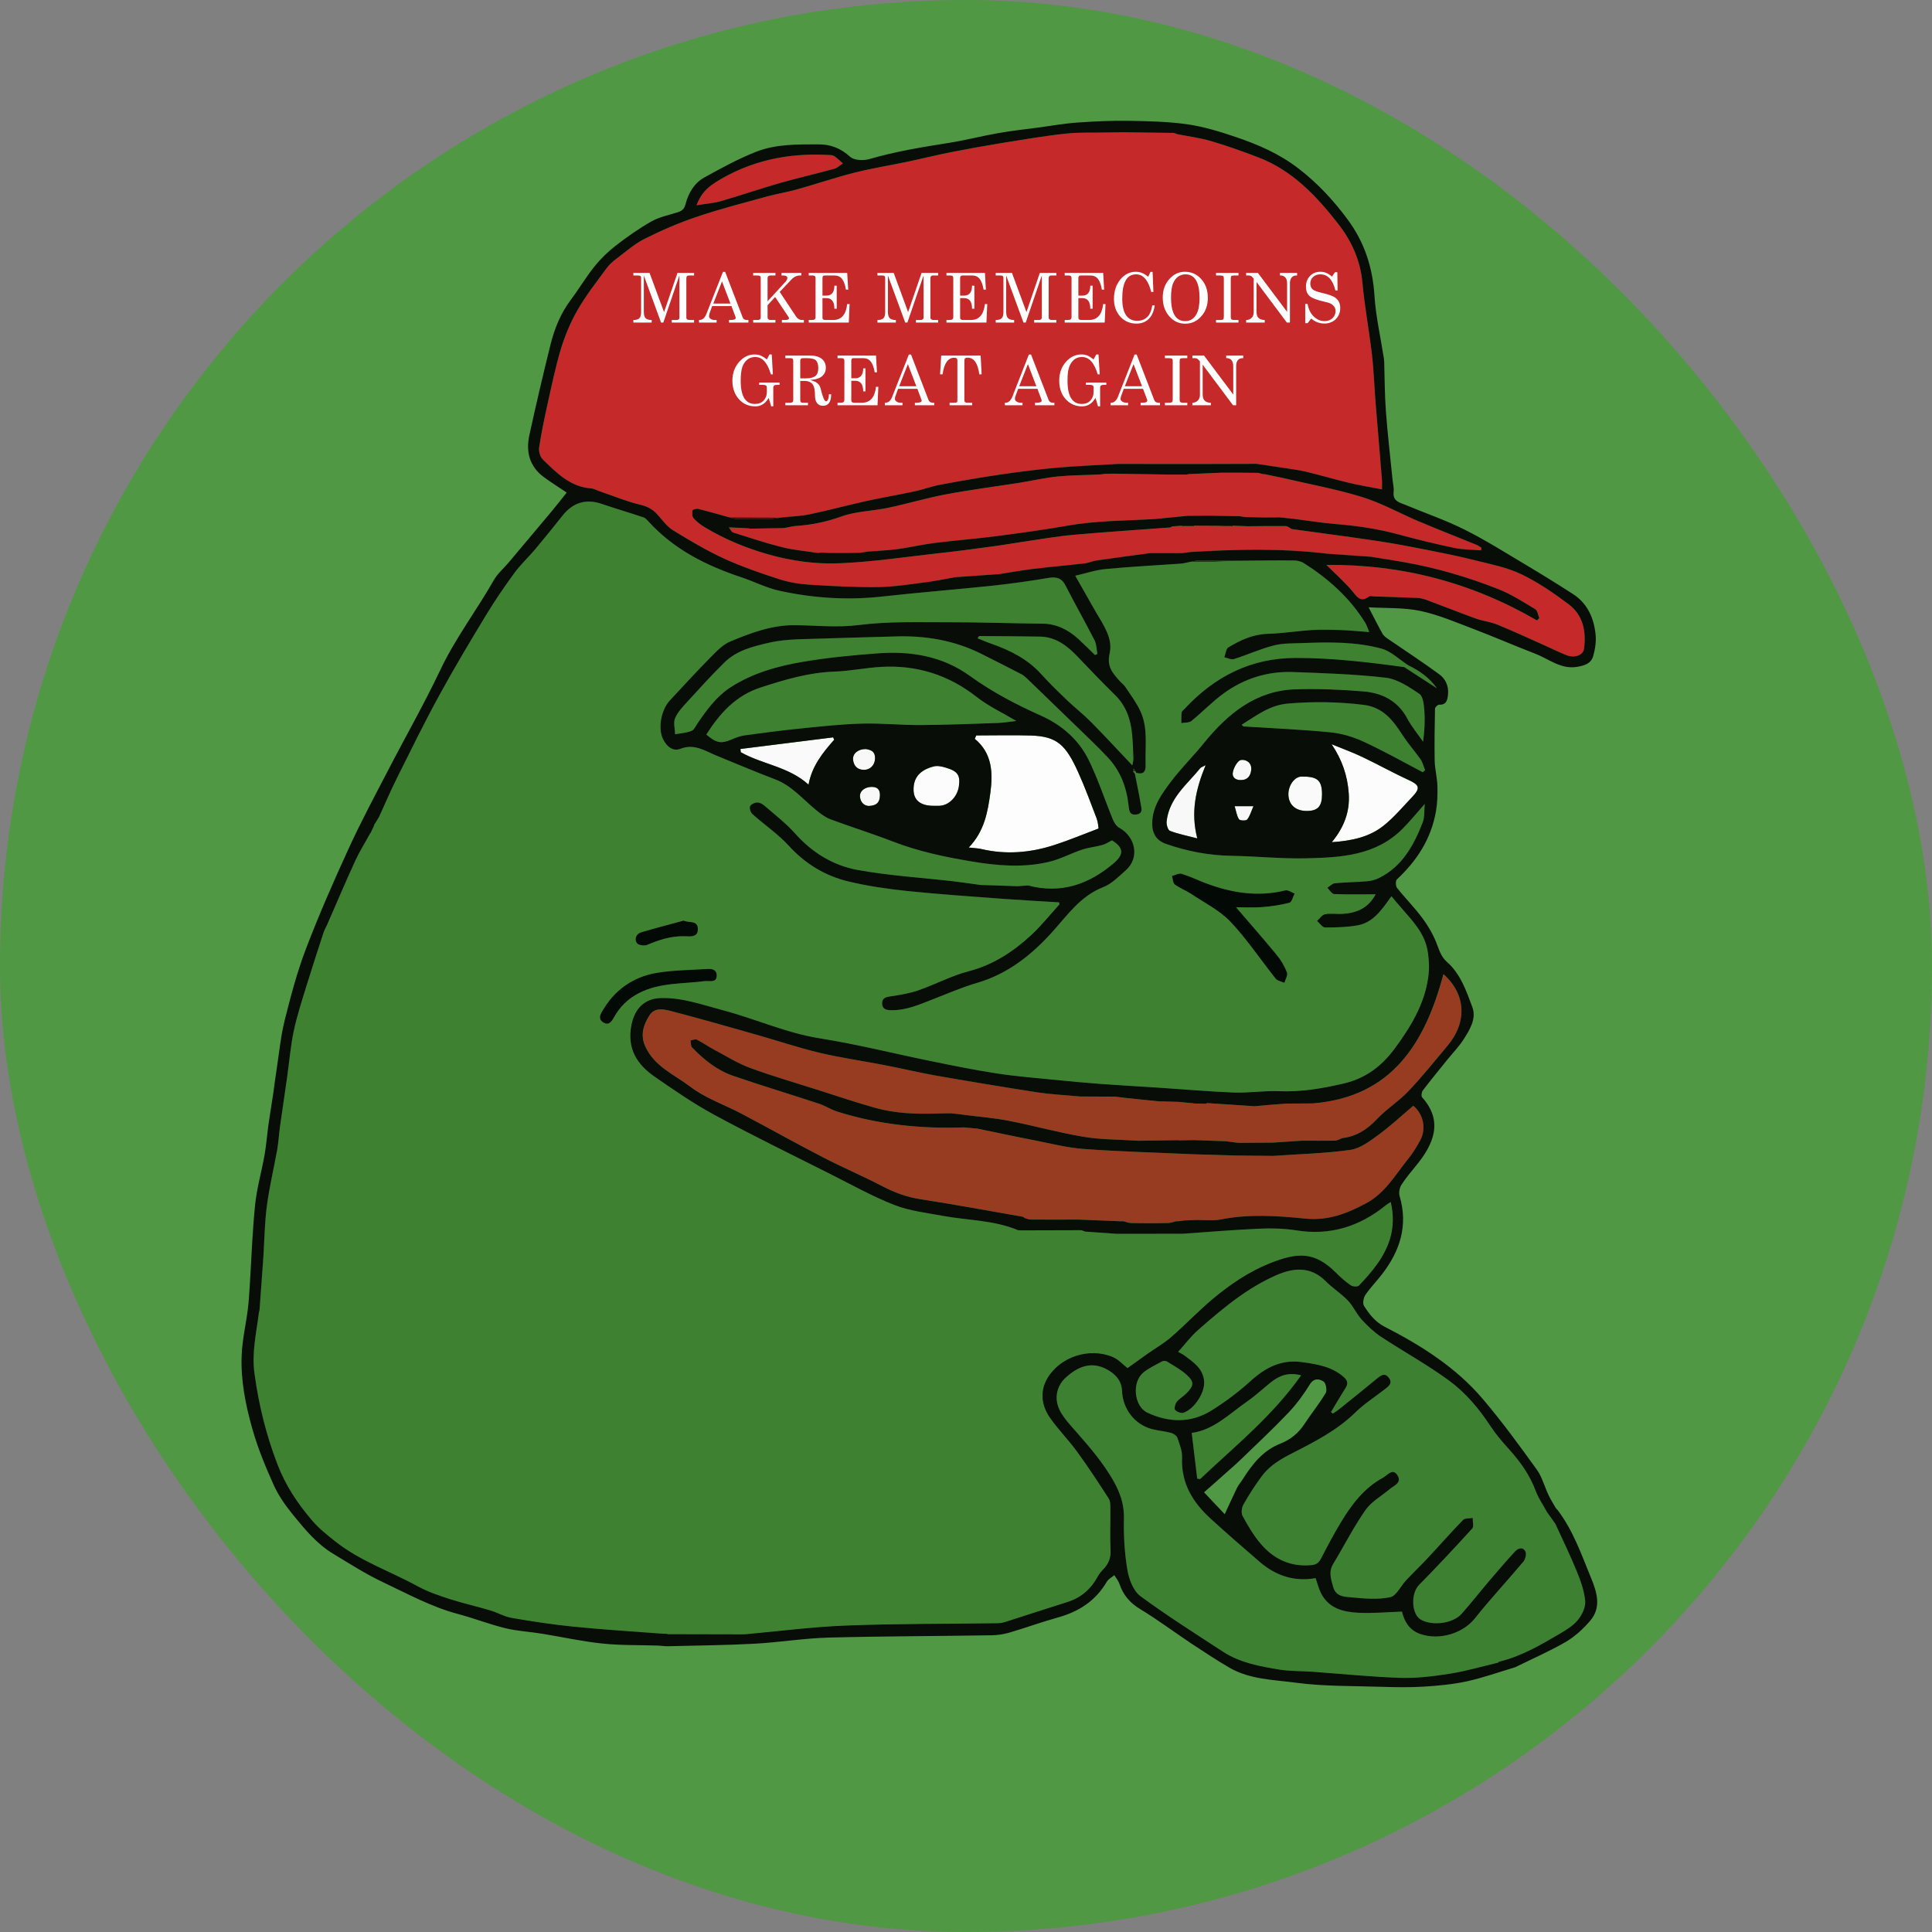 <svg width="24" height="24" viewBox="0 0 24 24" fill="none" xmlns="http://www.w3.org/2000/svg">
<rect x="0" y="0" width="24" height="24" fill="#808080" stroke="none"/>
<rect width="24" height="24" rx="12" fill="#509844"/>
<path d="M12.127 9.136C12.354 9.136 12.581 9.13 12.807 9.137C13.134 9.147 13.241 9.256 13.394 9.594C13.479 9.782 13.55 9.976 13.623 10.169C13.641 10.216 13.643 10.269 13.647 10.292C13.451 10.366 13.275 10.44 13.094 10.498C12.797 10.594 12.494 10.619 12.187 10.547C12.146 10.537 12.103 10.536 12.034 10.528C12.23 10.325 12.271 10.08 12.303 9.845C12.335 9.606 12.328 9.357 12.109 9.178C12.115 9.164 12.121 9.15 12.127 9.136V9.136Z" fill="#FDFDFD"/>
<path d="M16.541 9.245C16.669 9.298 16.798 9.344 16.922 9.403C17.114 9.494 17.3 9.599 17.494 9.688C17.633 9.751 17.648 9.789 17.542 9.901C17.427 10.022 17.318 10.152 17.189 10.255C17.008 10.401 16.787 10.445 16.544 10.462C16.694 10.28 16.77 10.084 16.754 9.857C16.739 9.638 16.672 9.439 16.541 9.245H16.541Z" fill="#FCFCFC"/>
<path d="M9.198 9.304C9.582 9.256 9.966 9.207 10.35 9.159C10.354 9.17 10.358 9.18 10.362 9.19C10.218 9.352 10.085 9.52 10.044 9.747C9.797 9.522 9.471 9.496 9.202 9.344C9.201 9.33 9.2 9.317 9.198 9.304Z" fill="#FBFAFA"/>
<path d="M11.594 10.01C11.442 10.01 11.355 9.945 11.349 9.825C11.34 9.649 11.443 9.561 11.599 9.521C11.645 9.509 11.701 9.521 11.749 9.536C11.898 9.58 11.93 9.63 11.912 9.764C11.894 9.899 11.785 10.008 11.666 10.01C11.642 10.01 11.618 10.01 11.593 10.01L11.594 10.01Z" fill="#FCFCFC"/>
<path d="M14.977 9.505C14.855 9.803 14.789 10.086 14.873 10.414C14.743 10.381 14.635 10.36 14.533 10.321C14.508 10.312 14.488 10.242 14.492 10.204C14.524 9.914 14.745 9.746 14.911 9.542C14.92 9.531 14.938 9.526 14.977 9.505L14.977 9.505Z" fill="#F8F8F8"/>
<path d="M16.422 9.863C16.423 10.015 16.372 10.073 16.236 10.074C16.097 10.076 16.009 9.999 16.005 9.875C16.001 9.76 16.079 9.649 16.165 9.647C16.364 9.644 16.421 9.692 16.422 9.863V9.863Z" fill="#FBFAFA"/>
<path d="M10.756 9.305C10.809 9.314 10.874 9.326 10.87 9.425C10.866 9.507 10.809 9.567 10.722 9.563C10.646 9.559 10.604 9.509 10.597 9.436C10.59 9.363 10.658 9.304 10.756 9.305Z" fill="#F8F8F8"/>
<path d="M4.601 10.348C4.577 10.417 4.556 10.487 4.527 10.553C4.421 10.792 4.316 11.031 4.204 11.267C4.168 11.344 4.113 11.411 4.066 11.482C4.181 11.219 4.293 10.954 4.413 10.693C4.468 10.574 4.538 10.463 4.601 10.348Z" fill="#3E8031"/>
<path d="M10.789 10.012C10.73 10.007 10.688 9.963 10.683 9.896C10.677 9.824 10.748 9.773 10.834 9.775C10.904 9.777 10.933 9.812 10.931 9.882C10.929 9.97 10.885 10.01 10.789 10.012V10.012Z" fill="#F8F8F8"/>
<path d="M15.42 9.69C15.346 9.694 15.299 9.654 15.316 9.584C15.33 9.529 15.374 9.449 15.415 9.441C15.476 9.43 15.553 9.473 15.543 9.564C15.536 9.633 15.501 9.689 15.42 9.69Z" fill="#F8F8F8"/>
<path d="M15.337 10.015H15.571C15.541 10.081 15.527 10.139 15.493 10.18C15.478 10.198 15.403 10.195 15.391 10.177C15.363 10.134 15.356 10.077 15.337 10.015V10.015Z" fill="#F8F8F8"/>
<path d="M9.053 6.425C9.275 6.426 9.498 6.427 9.72 6.427C9.667 6.434 9.614 6.446 9.561 6.447C9.424 6.45 9.286 6.449 9.148 6.447C9.116 6.446 9.085 6.433 9.053 6.425Z" fill="#510302"/>
<path d="M15.423 6.965C15.293 6.971 15.162 6.978 15.032 6.982C14.946 6.984 14.86 6.982 14.773 6.982C14.812 6.975 14.852 6.962 14.891 6.962C15.069 6.961 15.246 6.964 15.423 6.965V6.965Z" fill="#1B3914"/>
<path d="M11.868 7.17C12.05 7.157 12.231 7.144 12.413 7.132C12.232 7.145 12.05 7.157 11.868 7.17Z" fill="#510302"/>
<path d="M16.484 6.877C16.666 6.89 16.847 6.903 17.028 6.916C16.847 6.903 16.666 6.89 16.484 6.877Z" fill="#300905"/>
<path d="M14.354 6.447C14.487 6.434 14.619 6.421 14.751 6.408C14.619 6.421 14.487 6.434 14.354 6.447Z" fill="#300905"/>
<path d="M15.294 6.537C15.28 6.537 15.266 6.537 15.252 6.537C15.239 6.537 15.225 6.537 15.211 6.537C15.155 6.535 15.1 6.533 15.044 6.531C15.134 6.531 15.224 6.53 15.314 6.53L15.316 6.538C15.309 6.538 15.301 6.538 15.294 6.537V6.537Z" fill="#300905"/>
<path d="M10.306 6.87C10.389 6.87 10.472 6.87 10.555 6.87C10.472 6.87 10.389 6.87 10.306 6.87Z" fill="#983C21"/>
<path d="M15.482 6.425C15.558 6.426 15.635 6.427 15.712 6.429C15.635 6.427 15.559 6.426 15.482 6.425Z" fill="#300905"/>
<path d="M15.023 6.406C15.099 6.408 15.176 6.409 15.252 6.411C15.176 6.409 15.099 6.408 15.023 6.406Z" fill="#300905"/>
<path d="M15.629 5.874C15.552 5.873 15.475 5.873 15.399 5.872C15.476 5.873 15.552 5.873 15.629 5.874Z" fill="#300905"/>
<path d="M9.868 6.535C9.825 6.544 9.781 6.552 9.738 6.561C9.781 6.552 9.825 6.544 9.868 6.535Z" fill="#510302"/>
<path d="M15.899 6.427C15.957 6.433 16.013 6.439 16.07 6.445C16.014 6.439 15.957 6.433 15.899 6.427Z" fill="#300905"/>
<path d="M14.689 6.537C14.682 6.535 14.675 6.533 14.668 6.531C14.723 6.53 14.778 6.53 14.834 6.53L14.835 6.537C14.787 6.537 14.738 6.537 14.689 6.537V6.537Z" fill="#300905"/>
<path d="M12.183 10.994C12.232 10.995 12.281 10.996 12.331 10.998C12.281 10.997 12.232 10.995 12.183 10.994Z" fill="#1B3914"/>
<path d="M4.707 10.151C4.688 10.182 4.668 10.214 4.648 10.245C4.668 10.214 4.687 10.182 4.707 10.151Z" fill="#3E8031"/>
<path d="M14.074 9.584C14.076 9.571 14.078 9.558 14.08 9.545C14.088 9.557 14.097 9.57 14.105 9.582C14.094 9.583 14.084 9.583 14.074 9.584Z" fill="#1B3914"/>
<path d="M10.159 6.869C10.172 6.868 10.185 6.867 10.199 6.865C10.185 6.866 10.172 6.868 10.159 6.869Z" fill="#983C21"/>
<path d="M14.626 1.667C14.612 1.662 14.597 1.656 14.582 1.651C14.597 1.657 14.612 1.662 14.626 1.667Z" fill="#510302"/>
<path d="M14.563 6.539C14.555 6.543 14.548 6.548 14.54 6.552C14.548 6.548 14.555 6.544 14.563 6.539Z" fill="#983C21"/>
<path d="M9.325 6.568C9.317 6.567 9.309 6.566 9.302 6.565C9.309 6.566 9.317 6.567 9.325 6.568Z" fill="#510302"/>
<path d="M14.074 9.584C14.084 9.583 14.094 9.583 14.105 9.582C14.107 9.588 14.109 9.593 14.111 9.599C14.106 9.603 14.101 9.608 14.096 9.612C14.089 9.603 14.081 9.593 14.074 9.584Z" fill="#3E8130"/>
<path d="M14.774 5.89C14.767 5.89 14.758 5.891 14.751 5.891C14.758 5.891 14.767 5.89 14.774 5.89Z" fill="#6F2815"/>
<path d="M8.279 20.296C8.287 20.297 8.294 20.299 8.302 20.3C8.294 20.299 8.287 20.298 8.279 20.296Z" fill="#1B3914"/>
<path d="M17.73 11.794C17.69 11.588 17.548 11.441 17.416 11.289C17.372 11.238 17.329 11.186 17.284 11.133C17.162 11.304 17.056 11.46 16.862 11.494C16.73 11.517 16.593 11.521 16.459 11.52C16.426 11.52 16.393 11.468 16.36 11.439C16.393 11.41 16.422 11.364 16.459 11.356C16.526 11.343 16.597 11.355 16.667 11.352C16.844 11.343 16.994 11.286 17.088 11.108C16.909 11.108 16.739 11.112 16.571 11.105C16.542 11.104 16.516 11.055 16.488 11.028C16.519 11.008 16.549 10.975 16.581 10.971C16.715 10.959 16.85 10.958 16.984 10.946C17.035 10.942 17.088 10.927 17.133 10.904C17.418 10.762 17.561 10.501 17.672 10.217C17.696 10.153 17.689 10.077 17.698 9.986C17.595 10.101 17.514 10.202 17.423 10.293C17.09 10.628 16.658 10.651 16.231 10.662C15.919 10.669 15.607 10.636 15.294 10.63C15.015 10.626 14.746 10.574 14.483 10.482C14.368 10.442 14.312 10.357 14.312 10.233C14.312 10.019 14.432 9.858 14.55 9.703C14.675 9.538 14.822 9.392 14.953 9.231C15.252 8.863 15.601 8.578 16.092 8.562C16.373 8.553 16.655 8.565 16.935 8.588C17.164 8.607 17.361 8.702 17.481 8.925C17.535 9.027 17.611 9.118 17.677 9.213C17.695 9.079 17.703 8.955 17.693 8.832C17.687 8.758 17.678 8.651 17.631 8.62C17.504 8.533 17.36 8.436 17.215 8.419C16.831 8.373 16.442 8.361 16.055 8.348C15.745 8.337 15.457 8.428 15.203 8.61C15.06 8.713 14.936 8.844 14.798 8.956C14.768 8.98 14.716 8.974 14.674 8.982C14.675 8.937 14.672 8.893 14.677 8.849C14.679 8.835 14.698 8.822 14.71 8.809C15.088 8.402 15.542 8.172 16.101 8.172C16.552 8.172 16.998 8.225 17.443 8.286C17.459 8.278 17.475 8.27 17.491 8.262C17.381 8.191 17.279 8.088 17.159 8.056C16.843 7.971 16.514 7.975 16.188 7.988C16.067 7.992 15.942 7.987 15.826 8.016C15.657 8.06 15.495 8.133 15.328 8.186C15.293 8.197 15.248 8.172 15.208 8.164C15.224 8.123 15.228 8.061 15.258 8.043C15.406 7.951 15.562 7.879 15.744 7.874C15.926 7.868 16.107 7.838 16.289 7.827C16.412 7.819 16.536 7.822 16.66 7.827C16.77 7.83 16.881 7.842 17.008 7.851C16.986 7.799 16.977 7.765 16.959 7.737C16.766 7.424 16.502 7.188 16.197 6.995C16.162 6.972 16.112 6.961 16.069 6.961C15.854 6.959 15.639 6.963 15.423 6.964C15.293 6.97 15.163 6.977 15.033 6.981C14.946 6.983 14.86 6.982 14.773 6.982C14.736 6.988 14.699 6.999 14.661 7.002C14.351 7.024 14.04 7.039 13.731 7.068C13.61 7.079 13.491 7.12 13.357 7.151C13.447 7.311 13.528 7.455 13.611 7.598C13.704 7.761 13.827 7.928 13.784 8.118C13.747 8.278 13.819 8.358 13.902 8.453C13.928 8.482 13.96 8.505 13.981 8.536C14.046 8.635 14.118 8.73 14.166 8.837C14.263 9.048 14.222 9.276 14.23 9.498C14.233 9.591 14.198 9.624 14.111 9.598C14.107 9.603 14.102 9.607 14.097 9.612C14.121 9.736 14.148 9.86 14.169 9.985C14.178 10.038 14.203 10.106 14.115 10.117C14.029 10.128 14.025 10.068 14.018 10.002C13.993 9.774 13.914 9.569 13.755 9.402C13.687 9.331 13.618 9.261 13.547 9.193C13.283 8.937 13.018 8.681 12.754 8.426C12.733 8.407 12.712 8.387 12.688 8.374C12.518 8.287 12.348 8.2 12.177 8.116C11.846 7.952 11.494 7.895 11.128 7.906C10.726 7.918 10.324 7.926 9.923 7.941C9.799 7.946 9.673 7.955 9.552 7.983C9.353 8.029 9.149 8.079 8.996 8.23C8.839 8.386 8.69 8.55 8.541 8.713C8.483 8.777 8.419 8.843 8.385 8.921C8.361 8.976 8.384 9.053 8.385 9.12C8.453 9.108 8.525 9.104 8.588 9.079C8.621 9.066 8.642 9.017 8.666 8.983C8.781 8.817 8.897 8.654 9.068 8.542C9.345 8.36 9.657 8.275 9.974 8.221C10.281 8.169 10.593 8.139 10.904 8.116C11.311 8.086 11.704 8.148 12.045 8.395C12.325 8.597 12.627 8.753 12.939 8.894C13.19 9.007 13.398 9.186 13.521 9.436C13.639 9.676 13.722 9.934 13.824 10.182C13.84 10.221 13.87 10.264 13.905 10.284C14.104 10.394 14.163 10.657 13.979 10.816C13.892 10.891 13.805 10.981 13.702 11.021C13.422 11.129 13.258 11.368 13.07 11.577C12.809 11.868 12.516 12.098 12.139 12.208C11.956 12.261 11.779 12.338 11.601 12.408C11.429 12.475 11.261 12.551 11.071 12.549C11.007 12.548 10.955 12.533 10.957 12.459C10.959 12.392 11.012 12.384 11.069 12.375C11.184 12.357 11.302 12.339 11.411 12.301C11.62 12.228 11.82 12.119 12.033 12.064C12.336 11.985 12.585 11.822 12.81 11.614C12.935 11.498 13.043 11.363 13.158 11.235C13.161 11.232 13.157 11.222 13.155 11.208C12.926 11.194 12.695 11.183 12.464 11.165C12.065 11.135 11.664 11.108 11.265 11.067C11.022 11.042 10.778 11.006 10.54 10.949C10.252 10.88 10.004 10.733 9.797 10.506C9.664 10.36 9.496 10.246 9.347 10.114C9.324 10.093 9.306 10.042 9.316 10.017C9.326 9.992 9.372 9.97 9.404 9.968C9.434 9.967 9.471 9.988 9.497 10.009C9.626 10.122 9.764 10.227 9.877 10.355C10.089 10.592 10.35 10.75 10.648 10.805C11.042 10.878 11.445 10.901 11.844 10.947C11.957 10.96 12.07 10.978 12.183 10.994C12.232 10.995 12.281 10.996 12.331 10.997C12.434 11.001 12.537 11.005 12.64 11.009C12.683 11.005 12.726 11.002 12.769 10.998C13.177 11.108 13.528 10.987 13.84 10.717C13.967 10.607 13.954 10.526 13.812 10.439C13.772 10.459 13.734 10.485 13.692 10.497C13.61 10.52 13.523 10.526 13.442 10.553C13.301 10.6 13.166 10.675 13.022 10.708C12.708 10.78 12.391 10.755 12.074 10.702C11.738 10.646 11.408 10.577 11.088 10.453C10.833 10.354 10.571 10.273 10.314 10.176C10.248 10.151 10.188 10.104 10.132 10.059C9.971 9.926 9.835 9.761 9.632 9.683C9.386 9.588 9.143 9.485 8.898 9.385C8.755 9.327 8.624 9.234 8.451 9.302C8.359 9.338 8.281 9.275 8.235 9.18C8.171 9.05 8.208 8.821 8.321 8.7C8.488 8.52 8.655 8.338 8.828 8.164C8.901 8.089 8.979 8.006 9.072 7.968C9.328 7.862 9.586 7.764 9.874 7.766C10.138 7.768 10.4 7.799 10.67 7.764C11.039 7.716 11.417 7.73 11.791 7.729C12.175 7.728 12.559 7.743 12.943 7.746C13.121 7.748 13.266 7.821 13.394 7.937C13.465 8.001 13.533 8.07 13.601 8.136C13.611 8.131 13.621 8.127 13.631 8.122C13.62 8.066 13.621 8.004 13.597 7.956C13.48 7.727 13.353 7.503 13.236 7.274C13.187 7.178 13.121 7.162 13.023 7.179C12.791 7.217 12.558 7.25 12.324 7.275C11.867 7.324 11.408 7.36 10.951 7.41C10.524 7.457 10.101 7.43 9.683 7.339C9.518 7.303 9.364 7.222 9.202 7.168C8.768 7.024 8.367 6.823 8.051 6.474C8.035 6.456 8.017 6.434 7.996 6.428C7.822 6.37 7.646 6.317 7.473 6.259C7.278 6.193 7.116 6.242 6.987 6.405C6.876 6.544 6.764 6.683 6.65 6.82C6.564 6.922 6.465 7.013 6.387 7.12C6.263 7.289 6.144 7.464 6.035 7.644C5.836 7.972 5.639 8.301 5.455 8.639C5.269 8.978 5.099 9.326 4.926 9.673C4.848 9.829 4.779 9.991 4.706 10.151C4.687 10.182 4.668 10.213 4.648 10.244C4.645 10.249 4.644 10.254 4.644 10.259C4.63 10.289 4.616 10.318 4.602 10.348L4.6 10.347C4.576 10.416 4.555 10.486 4.526 10.552C4.421 10.791 4.315 11.03 4.204 11.266C4.167 11.343 4.112 11.41 4.065 11.481C4.049 11.517 4.029 11.551 4.017 11.587C3.947 11.803 3.876 12.019 3.809 12.237C3.751 12.426 3.689 12.614 3.648 12.807C3.608 12.995 3.593 13.188 3.566 13.379C3.537 13.584 3.506 13.789 3.477 13.995C3.464 14.089 3.459 14.184 3.443 14.278C3.401 14.512 3.345 14.744 3.314 14.979C3.286 15.192 3.284 15.408 3.27 15.623C3.255 15.84 3.239 16.056 3.223 16.272C3.222 16.286 3.215 16.299 3.214 16.313C3.183 16.561 3.125 16.802 3.16 17.059C3.212 17.447 3.304 17.819 3.443 18.184C3.546 18.451 3.697 18.678 3.877 18.888C3.96 18.986 4.064 19.067 4.165 19.147C4.475 19.393 4.85 19.519 5.191 19.706C5.315 19.774 5.452 19.82 5.586 19.863C5.751 19.916 5.92 19.954 6.086 20.003C6.176 20.03 6.26 20.081 6.351 20.096C6.604 20.14 6.859 20.179 7.115 20.205C7.47 20.241 7.827 20.263 8.184 20.291C8.215 20.293 8.246 20.294 8.278 20.295C8.286 20.297 8.293 20.298 8.301 20.299C8.607 20.3 8.912 20.3 9.217 20.301C9.232 20.3 9.247 20.3 9.261 20.3C9.678 20.262 10.093 20.208 10.51 20.192C11.135 20.168 11.761 20.172 12.386 20.163C12.417 20.163 12.449 20.159 12.478 20.15C12.738 20.068 12.998 19.982 13.258 19.9C13.429 19.846 13.553 19.738 13.638 19.578C13.656 19.545 13.683 19.516 13.709 19.487C13.768 19.423 13.798 19.353 13.793 19.259C13.785 19.089 13.793 18.918 13.791 18.748C13.791 18.702 13.793 18.648 13.77 18.613C13.643 18.416 13.514 18.219 13.376 18.03C13.27 17.883 13.139 17.753 13.037 17.604C12.935 17.456 12.914 17.281 13.008 17.122C13.167 16.851 13.533 16.734 13.82 16.856C13.892 16.887 13.95 16.953 14.004 16.994C14.089 16.934 14.172 16.873 14.257 16.814C14.354 16.745 14.458 16.686 14.547 16.608C14.721 16.457 14.881 16.288 15.058 16.14C15.274 15.957 15.509 15.797 15.772 15.692C16.123 15.552 16.329 15.546 16.594 15.809C16.651 15.866 16.711 15.92 16.777 15.966C16.802 15.983 16.862 15.986 16.879 15.969C17.042 15.798 17.195 15.619 17.266 15.384C17.31 15.237 17.311 15.091 17.274 14.93C17.245 14.949 17.23 14.957 17.217 14.968C16.889 15.236 16.522 15.351 16.101 15.284C15.951 15.259 15.795 15.255 15.643 15.262C15.325 15.276 15.008 15.304 14.69 15.325C14.658 15.328 14.626 15.333 14.594 15.336C14.626 15.333 14.658 15.328 14.69 15.325C14.417 15.325 14.144 15.326 13.871 15.326C13.74 15.316 13.609 15.307 13.478 15.298C13.459 15.292 13.439 15.281 13.42 15.281C13.174 15.28 12.928 15.282 12.681 15.283C12.667 15.282 12.652 15.284 12.64 15.279C12.342 15.156 12.022 15.16 11.713 15.103C11.508 15.065 11.297 15.042 11.106 14.967C10.829 14.858 10.566 14.71 10.298 14.576C9.823 14.337 9.345 14.104 8.877 13.851C8.617 13.711 8.372 13.542 8.129 13.373C7.913 13.223 7.784 13.027 7.841 12.736C7.881 12.528 8.004 12.403 8.207 12.397C8.476 12.39 8.725 12.482 8.98 12.549C9.384 12.656 9.766 12.832 10.184 12.898C10.649 12.972 11.107 13.088 11.57 13.182C11.842 13.238 12.116 13.293 12.39 13.335C12.626 13.371 12.864 13.389 13.101 13.413C13.291 13.432 13.48 13.45 13.671 13.464C13.898 13.481 14.126 13.493 14.353 13.508C14.677 13.529 15.001 13.558 15.325 13.571C15.511 13.578 15.699 13.546 15.885 13.554C16.162 13.566 16.429 13.52 16.696 13.457C16.959 13.395 17.159 13.246 17.32 13.029C17.519 12.76 17.692 12.479 17.74 12.139C17.756 12.027 17.751 11.906 17.729 11.794L17.73 11.794ZM7.967 11.58C8.141 11.529 8.317 11.484 8.493 11.436C8.566 11.47 8.668 11.427 8.669 11.542C8.67 11.65 8.569 11.631 8.501 11.63C8.338 11.627 8.189 11.673 8.041 11.737C8.005 11.753 7.928 11.742 7.911 11.715C7.878 11.664 7.902 11.6 7.967 11.58H7.967ZM8.779 12.187C8.772 12.187 8.765 12.187 8.758 12.187C8.482 12.224 8.196 12.203 7.936 12.337C7.802 12.407 7.699 12.506 7.625 12.641C7.598 12.69 7.563 12.743 7.494 12.7C7.438 12.665 7.448 12.621 7.475 12.572C7.63 12.3 7.862 12.135 8.162 12.085C8.366 12.051 8.575 12.051 8.782 12.037C8.842 12.033 8.903 12.042 8.903 12.118C8.904 12.205 8.832 12.185 8.779 12.187L8.779 12.187ZM16.019 11.213C15.91 11.242 15.796 11.259 15.683 11.268C15.573 11.276 15.463 11.27 15.352 11.27C15.519 11.463 15.692 11.66 15.86 11.863C15.912 11.927 15.957 12.003 15.987 12.081C16 12.114 15.967 12.166 15.955 12.21C15.918 12.193 15.87 12.185 15.847 12.157C15.659 11.922 15.491 11.667 15.284 11.45C15.148 11.306 14.959 11.214 14.791 11.101C14.728 11.059 14.654 11.033 14.594 10.987C14.57 10.969 14.569 10.918 14.558 10.882C14.599 10.872 14.644 10.845 14.678 10.855C14.784 10.888 14.885 10.937 14.989 10.976C15.307 11.094 15.631 11.144 15.967 11.062C16 11.053 16.043 11.086 16.082 11.101C16.062 11.14 16.048 11.206 16.019 11.213V11.213Z" fill="#3E8130"/>
<path d="M19.217 18.78C19.252 18.83 19.287 18.879 19.322 18.929C19.411 19.124 19.506 19.317 19.587 19.515C19.636 19.635 19.682 19.763 19.693 19.89C19.7 19.966 19.653 20.062 19.601 20.124C19.541 20.197 19.453 20.25 19.369 20.299C19.133 20.438 18.896 20.576 18.626 20.64C18.62 20.642 18.616 20.649 18.611 20.654C18.412 20.701 18.214 20.759 18.013 20.791C17.81 20.823 17.602 20.849 17.398 20.842C17.032 20.831 16.668 20.792 16.303 20.766C16.168 20.757 16.032 20.762 15.9 20.74C15.654 20.7 15.407 20.656 15.191 20.516C14.847 20.292 14.498 20.072 14.167 19.828C14.081 19.765 14.026 19.623 14.006 19.509C13.971 19.298 13.957 19.08 13.962 18.866C13.966 18.659 13.897 18.498 13.79 18.325C13.647 18.094 13.469 17.902 13.294 17.701C13.191 17.581 13.086 17.443 13.143 17.261C13.158 17.211 13.189 17.159 13.227 17.124C13.38 16.98 13.554 16.9 13.756 17.014C13.853 17.068 13.933 17.148 13.938 17.277C13.947 17.501 14.092 17.691 14.304 17.75C14.384 17.773 14.468 17.778 14.548 17.799C14.578 17.807 14.617 17.834 14.626 17.861C14.653 17.94 14.688 18.025 14.685 18.106C14.67 18.431 14.822 18.669 15.046 18.872C15.246 19.053 15.448 19.23 15.653 19.405C15.851 19.575 16.079 19.651 16.343 19.603C16.366 19.669 16.38 19.73 16.407 19.785C16.502 19.98 16.684 20.024 16.869 20.034C17.047 20.044 17.227 20.026 17.416 20.02C17.442 20.132 17.5 20.247 17.64 20.297C17.884 20.383 18.177 20.288 18.325 20.101C18.515 19.859 18.727 19.635 18.924 19.399C18.949 19.369 18.965 19.302 18.949 19.272C18.917 19.211 18.858 19.232 18.819 19.274C18.711 19.393 18.605 19.514 18.501 19.637C18.385 19.773 18.275 19.915 18.156 20.048C18.047 20.17 17.79 20.201 17.649 20.119C17.532 20.05 17.525 19.795 17.626 19.691C17.852 19.461 18.072 19.226 18.289 18.987C18.311 18.963 18.293 18.9 18.294 18.856C18.253 18.863 18.199 18.857 18.175 18.881C18.026 19.034 17.885 19.195 17.739 19.351C17.651 19.446 17.557 19.535 17.468 19.629C17.401 19.701 17.346 19.825 17.269 19.841C17.114 19.874 16.947 19.858 16.787 19.843C16.702 19.835 16.596 19.835 16.561 19.713C16.534 19.616 16.502 19.526 16.561 19.428C16.696 19.205 16.814 18.971 16.962 18.759C17.036 18.653 17.161 18.585 17.262 18.499C17.314 18.454 17.415 18.422 17.363 18.332C17.303 18.229 17.24 18.323 17.181 18.355C16.942 18.485 16.786 18.696 16.649 18.924C16.564 19.065 16.487 19.212 16.411 19.358C16.384 19.411 16.355 19.435 16.294 19.442C16.038 19.468 15.828 19.372 15.664 19.181C15.574 19.077 15.504 18.953 15.436 18.832C15.417 18.797 15.424 18.729 15.445 18.692C15.514 18.569 15.59 18.45 15.675 18.337C15.777 18.2 15.918 18.12 16.071 18.043C16.339 17.906 16.609 17.767 16.831 17.55C16.944 17.441 17.077 17.355 17.201 17.259C17.25 17.221 17.305 17.182 17.251 17.113C17.204 17.052 17.157 17.081 17.109 17.122C16.95 17.253 16.79 17.382 16.629 17.511C16.607 17.529 16.582 17.544 16.558 17.56C16.55 17.553 16.542 17.547 16.534 17.541C16.595 17.44 16.655 17.338 16.717 17.238C16.752 17.181 16.736 17.143 16.688 17.102C16.54 16.975 16.361 16.947 16.177 16.921C15.921 16.885 15.723 16.985 15.536 17.154C15.384 17.293 15.217 17.418 15.042 17.525C14.79 17.681 14.517 17.672 14.254 17.549C14.086 17.47 14.059 17.17 14.204 17.05C14.273 16.992 14.358 16.954 14.437 16.911C14.453 16.903 14.481 16.904 14.496 16.913C14.581 16.966 14.672 17.014 14.746 17.081C14.837 17.166 14.831 17.213 14.742 17.305C14.703 17.345 14.651 17.373 14.617 17.416C14.598 17.441 14.585 17.5 14.598 17.515C14.621 17.54 14.674 17.559 14.704 17.549C14.839 17.501 14.972 17.295 14.959 17.155C14.944 17.001 14.826 16.922 14.717 16.84C14.689 16.82 14.657 16.806 14.635 16.793C14.719 16.7 14.792 16.602 14.882 16.523C15.047 16.377 15.215 16.234 15.393 16.106C15.537 16.004 15.692 15.913 15.853 15.842C16.065 15.749 16.279 15.726 16.468 15.915C16.554 16.002 16.66 16.068 16.744 16.156C16.811 16.226 16.851 16.321 16.916 16.393C16.988 16.472 17.068 16.547 17.156 16.606C17.435 16.79 17.729 16.951 17.998 17.148C18.203 17.298 18.371 17.495 18.513 17.712C18.581 17.815 18.662 17.909 18.743 18C18.883 18.155 19.003 18.32 19.077 18.52C19.111 18.612 19.169 18.694 19.216 18.78H19.217Z" fill="#3E8031"/>
<path d="M10.951 8.284C10.755 8.295 10.56 8.336 10.365 8.343C10.048 8.354 9.751 8.442 9.453 8.538C9.145 8.637 8.946 8.856 8.774 9.125C8.9 9.232 8.958 9.241 9.087 9.186C9.138 9.165 9.191 9.143 9.245 9.136C9.477 9.104 9.71 9.073 9.944 9.05C10.197 9.024 10.451 8.996 10.706 8.989C10.948 8.982 11.19 9.008 11.432 9.006C11.755 9.005 12.077 8.992 12.399 8.981C12.475 8.978 12.551 8.964 12.627 8.955C12.459 8.856 12.283 8.775 12.134 8.658C11.782 8.382 11.389 8.259 10.951 8.284H10.951Z" fill="#3E8130"/>
<path d="M13.851 8.633C13.697 8.481 13.546 8.325 13.398 8.168C13.264 8.027 13.119 7.91 12.915 7.908C12.665 7.905 12.416 7.902 12.166 7.901C12.16 7.901 12.155 7.914 12.143 7.929C12.206 7.954 12.263 7.978 12.322 7.999C12.55 8.08 12.763 8.185 12.931 8.371C13.035 8.484 13.145 8.593 13.256 8.699C13.352 8.791 13.458 8.873 13.551 8.967C13.725 9.143 13.893 9.325 14.066 9.508C14.07 9.484 14.08 9.454 14.079 9.424C14.077 9.325 14.073 9.226 14.064 9.127C14.047 8.939 13.99 8.769 13.851 8.633H13.851Z" fill="#3E8130"/>
<path d="M17.422 9.13C17.303 8.945 17.179 8.785 16.939 8.756C16.628 8.718 16.322 8.713 16.008 8.739C15.77 8.758 15.61 8.889 15.424 9.003C15.438 9.015 15.443 9.023 15.448 9.023C15.807 9.047 16.166 9.061 16.524 9.097C16.665 9.111 16.809 9.153 16.938 9.213C17.189 9.328 17.43 9.465 17.675 9.593C17.684 9.584 17.694 9.576 17.703 9.568C17.685 9.523 17.675 9.472 17.648 9.433C17.576 9.33 17.49 9.236 17.422 9.13H17.422Z" fill="#3E8130"/>
<path d="M15.794 17.167C15.695 17.245 15.603 17.332 15.5 17.403C15.276 17.559 15.079 17.764 14.804 17.8C14.828 17.999 14.85 18.184 14.872 18.368C14.884 18.37 14.896 18.372 14.908 18.374C15.34 17.965 15.806 17.591 16.163 17.085C16.008 17.043 15.896 17.086 15.793 17.167H15.794Z" fill="#3E8130"/>
<path d="M17.491 8.262C17.475 8.27 17.459 8.278 17.443 8.286C17.573 8.37 17.703 8.454 17.85 8.55C17.749 8.408 17.625 8.328 17.491 8.262Z" fill="#3E8130"/>
<path d="M8.657 12.915C8.734 12.955 8.805 13.005 8.881 13.046C9.025 13.122 9.165 13.21 9.316 13.265C9.593 13.367 9.877 13.45 10.158 13.539C10.395 13.614 10.63 13.694 10.869 13.761C11.121 13.832 11.381 13.841 11.641 13.834C11.648 13.833 11.655 13.832 11.663 13.832C11.711 13.831 11.759 13.831 11.808 13.831C11.815 13.831 11.822 13.831 11.83 13.831C11.884 13.838 11.939 13.844 11.993 13.851C12.173 13.874 12.355 13.888 12.533 13.923C12.842 13.984 13.146 14.069 13.456 14.121C13.669 14.157 13.888 14.155 14.105 14.169C14.119 14.17 14.133 14.171 14.146 14.171C14.306 14.169 14.466 14.166 14.626 14.164C14.633 14.165 14.641 14.165 14.648 14.166C14.69 14.165 14.731 14.165 14.773 14.164C14.794 14.164 14.815 14.164 14.836 14.163C14.967 14.168 15.099 14.172 15.231 14.177C15.273 14.183 15.315 14.188 15.357 14.194C15.371 14.195 15.386 14.196 15.4 14.197C15.539 14.196 15.678 14.195 15.816 14.194C15.934 14.186 16.053 14.178 16.171 14.17C16.309 14.17 16.447 14.171 16.585 14.168C16.615 14.168 16.645 14.148 16.675 14.138C16.848 14.118 16.982 14.033 17.103 13.903C17.222 13.777 17.374 13.684 17.493 13.558C17.664 13.379 17.819 13.184 17.979 12.994C18.231 12.695 18.21 12.35 17.933 12.101C17.704 12.959 17.291 13.624 16.319 13.706C16.311 13.706 16.304 13.707 16.296 13.707C16.192 13.708 16.087 13.708 15.983 13.709C15.914 13.714 15.845 13.72 15.775 13.725C15.713 13.731 15.65 13.737 15.587 13.742C15.391 13.729 15.196 13.716 15 13.703C14.993 13.704 14.987 13.706 14.981 13.711C14.933 13.71 14.884 13.709 14.836 13.709C14.829 13.707 14.821 13.706 14.814 13.705C14.8 13.704 14.787 13.703 14.773 13.702C14.731 13.697 14.69 13.692 14.648 13.688C14.592 13.686 14.537 13.685 14.481 13.683C14.474 13.683 14.467 13.682 14.46 13.682C14.446 13.682 14.432 13.682 14.418 13.682C14.411 13.682 14.404 13.682 14.397 13.681C14.251 13.666 14.105 13.652 13.959 13.637C13.924 13.632 13.89 13.628 13.855 13.624C13.709 13.623 13.563 13.622 13.417 13.621C13.409 13.62 13.402 13.62 13.395 13.619C13.226 13.603 13.056 13.595 12.889 13.57C12.471 13.505 12.054 13.436 11.638 13.363C11.42 13.325 11.205 13.273 10.988 13.231C10.72 13.179 10.448 13.141 10.183 13.078C9.915 13.014 9.652 12.925 9.387 12.85C9.034 12.75 8.681 12.649 8.327 12.558C8.24 12.535 8.133 12.514 8.069 12.613C7.994 12.73 7.953 12.856 8.017 12.998C8.13 13.25 8.38 13.35 8.577 13.5C8.764 13.643 8.998 13.722 9.209 13.833C9.552 14.015 9.89 14.204 10.235 14.382C10.475 14.506 10.725 14.611 10.964 14.736C11.116 14.816 11.27 14.872 11.44 14.898C11.861 14.963 12.281 15.041 12.701 15.114C12.71 15.118 12.719 15.122 12.728 15.126L12.727 15.131C12.753 15.138 12.779 15.151 12.804 15.151C13.002 15.152 13.2 15.151 13.398 15.15C13.565 15.157 13.731 15.163 13.898 15.17C13.904 15.169 13.911 15.169 13.917 15.171C13.931 15.171 13.945 15.171 13.959 15.171C14.042 15.171 14.125 15.17 14.209 15.17H14.398C14.425 15.17 14.453 15.17 14.48 15.17C14.508 15.169 14.537 15.168 14.565 15.168C14.537 15.169 14.508 15.169 14.48 15.17C14.453 15.17 14.425 15.17 14.398 15.17C14.335 15.17 14.272 15.17 14.209 15.17C14.126 15.17 14.042 15.171 13.959 15.171C13.991 15.179 14.023 15.193 14.055 15.193C14.206 15.195 14.358 15.195 14.51 15.193C14.542 15.193 14.574 15.18 14.606 15.172C14.62 15.171 14.633 15.171 14.647 15.17C14.669 15.167 14.691 15.164 14.713 15.161C14.747 15.16 14.781 15.158 14.815 15.157C14.829 15.156 14.843 15.156 14.857 15.155C14.961 15.153 15.069 15.168 15.169 15.148C15.518 15.079 15.869 15.103 16.215 15.138C16.5 15.167 16.733 15.074 16.971 14.948C17.204 14.824 17.331 14.6 17.488 14.404C17.549 14.329 17.602 14.245 17.648 14.159C17.721 14.018 17.681 13.836 17.557 13.736C17.416 13.855 17.278 13.985 17.128 14.095C17.02 14.174 16.9 14.266 16.776 14.284C16.459 14.329 16.137 14.336 15.817 14.359C15.657 14.357 15.498 14.356 15.338 14.354C15.309 14.353 15.281 14.352 15.253 14.351C15.114 14.347 14.975 14.343 14.836 14.339C14.379 14.318 13.922 14.305 13.465 14.273C13.26 14.258 13.058 14.206 12.855 14.166C12.617 14.12 12.381 14.069 12.144 14.02C12.088 14.015 12.032 14.01 11.976 14.005C11.441 14.024 10.914 13.971 10.4 13.808C10.322 13.783 10.251 13.736 10.173 13.71C9.819 13.594 9.462 13.486 9.11 13.366C8.91 13.297 8.745 13.165 8.598 13.011C8.581 12.994 8.585 12.955 8.579 12.925C8.606 12.921 8.638 12.905 8.658 12.915H8.657Z" fill="#983C21"/>
<path d="M9.695 2.272C9.918 2.209 10.144 2.157 10.367 2.096C10.404 2.086 10.436 2.052 10.471 2.029C10.435 1.998 10.401 1.964 10.362 1.938C10.343 1.926 10.315 1.926 10.291 1.925C9.789 1.897 9.316 1.995 8.883 2.268C8.783 2.332 8.704 2.41 8.651 2.55C8.767 2.531 8.863 2.524 8.954 2.498C9.202 2.427 9.447 2.343 9.695 2.272V2.272Z" fill="#C5292A"/>
<path d="M19.49 7.509C19.304 7.369 19.11 7.235 18.902 7.135C18.724 7.049 18.524 7.01 18.331 6.961C18.132 6.911 17.93 6.871 17.728 6.831C17.53 6.792 17.331 6.753 17.13 6.723C16.77 6.67 16.408 6.622 16.047 6.572C16.022 6.559 15.998 6.535 15.973 6.535C15.815 6.533 15.657 6.536 15.499 6.537C15.438 6.535 15.376 6.532 15.314 6.53L15.316 6.538C15.309 6.538 15.301 6.538 15.294 6.537C15.28 6.537 15.266 6.537 15.252 6.537C15.238 6.537 15.225 6.537 15.211 6.537C15.155 6.535 15.1 6.533 15.044 6.531C14.974 6.531 14.904 6.53 14.834 6.53L14.835 6.538C14.787 6.538 14.738 6.538 14.69 6.538C14.682 6.535 14.675 6.533 14.668 6.531C14.633 6.534 14.598 6.536 14.563 6.539C14.555 6.544 14.548 6.548 14.54 6.553C14.137 6.583 13.734 6.608 13.332 6.644C13.137 6.661 12.944 6.696 12.75 6.725C12.607 6.746 12.465 6.771 12.323 6.79C12.095 6.82 11.866 6.85 11.637 6.876C11.236 6.92 10.836 6.98 10.433 6.997C10.137 7.01 9.842 6.97 9.547 6.887C9.264 6.807 9.002 6.699 8.752 6.549C8.702 6.518 8.654 6.48 8.615 6.436C8.597 6.415 8.597 6.37 8.604 6.34C8.607 6.328 8.654 6.317 8.677 6.323C8.803 6.354 8.928 6.39 9.053 6.425C9.276 6.426 9.498 6.427 9.721 6.428C9.833 6.415 9.948 6.413 10.059 6.389C10.293 6.34 10.524 6.277 10.758 6.226C10.959 6.181 11.161 6.147 11.362 6.104C11.468 6.081 11.571 6.042 11.678 6.022C11.927 5.975 12.177 5.932 12.427 5.895C12.661 5.861 12.895 5.831 13.13 5.811C13.384 5.788 13.64 5.779 13.895 5.764C14.104 5.764 14.314 5.764 14.523 5.764C14.641 5.764 14.759 5.764 14.876 5.764C15.121 5.763 15.366 5.763 15.611 5.762C15.708 5.777 15.806 5.791 15.904 5.807C16.008 5.823 16.113 5.835 16.215 5.859C16.397 5.902 16.577 5.955 16.758 5.999C16.887 6.029 17.017 6.05 17.167 6.08C17.167 6.048 17.171 5.995 17.167 5.943C17.142 5.642 17.115 5.34 17.091 5.039C17.074 4.828 17.067 4.616 17.043 4.406C17.009 4.105 16.952 3.808 16.924 3.507C16.898 3.227 16.787 2.989 16.62 2.777C16.348 2.429 16.047 2.111 15.625 1.952C15.435 1.88 15.244 1.811 15.049 1.754C14.912 1.714 14.768 1.695 14.627 1.667C14.612 1.662 14.598 1.657 14.583 1.651L14.582 1.651C14.374 1.649 14.166 1.646 13.958 1.643C13.892 1.645 13.826 1.646 13.76 1.647C13.586 1.65 13.411 1.641 13.239 1.66C12.971 1.689 12.704 1.735 12.437 1.778C12.229 1.812 12.023 1.85 11.817 1.891C11.632 1.928 11.448 1.973 11.263 2.011C11.047 2.057 10.829 2.091 10.614 2.145C10.377 2.206 10.144 2.285 9.908 2.352C9.781 2.387 9.651 2.408 9.524 2.443C9.234 2.522 8.942 2.597 8.657 2.693C8.435 2.768 8.219 2.862 8.009 2.967C7.883 3.03 7.773 3.127 7.659 3.214C7.612 3.249 7.566 3.29 7.532 3.337C7.409 3.506 7.279 3.672 7.174 3.852C7.088 4.001 7.02 4.165 6.97 4.331C6.9 4.559 6.852 4.794 6.8 5.028C6.761 5.205 6.725 5.383 6.698 5.562C6.691 5.608 6.709 5.675 6.741 5.706C6.913 5.873 7.083 6.049 7.342 6.067C7.379 6.07 7.414 6.091 7.45 6.104C7.619 6.161 7.786 6.23 7.958 6.271C8.046 6.292 8.11 6.328 8.168 6.392C8.229 6.46 8.284 6.54 8.358 6.585C8.564 6.712 8.774 6.837 8.993 6.938C9.214 7.04 9.446 7.119 9.677 7.195C9.797 7.234 9.925 7.256 10.05 7.264C10.336 7.282 10.623 7.296 10.91 7.293C11.105 7.291 11.3 7.259 11.495 7.235C11.62 7.219 11.744 7.192 11.868 7.17C12.05 7.158 12.232 7.145 12.414 7.133C12.552 7.111 12.689 7.085 12.828 7.069C13.042 7.043 13.258 7.025 13.472 7C13.526 6.993 13.577 6.969 13.63 6.961C13.85 6.93 14.07 6.901 14.29 6.872C14.41 6.872 14.53 6.872 14.651 6.872C14.662 6.872 14.674 6.871 14.686 6.871C14.722 6.866 14.758 6.862 14.794 6.857C15.358 6.823 15.922 6.81 16.485 6.879C16.666 6.891 16.848 6.904 17.029 6.917C17.164 6.939 17.299 6.959 17.433 6.982C17.839 7.054 18.234 7.169 18.617 7.321C18.777 7.384 18.924 7.479 19.073 7.569C19.101 7.586 19.107 7.642 19.123 7.68C19.114 7.689 19.104 7.698 19.094 7.707C18.281 7.236 17.41 7.008 16.478 7.019C16.587 7.127 16.696 7.223 16.791 7.332C16.853 7.405 16.895 7.496 17.008 7.411C17.021 7.4 17.049 7.409 17.069 7.409C17.249 7.415 17.429 7.421 17.608 7.429C17.646 7.431 17.684 7.439 17.72 7.452C17.925 7.529 18.128 7.61 18.334 7.684C18.421 7.715 18.516 7.725 18.601 7.759C18.792 7.837 18.979 7.924 19.168 8.008C19.266 8.052 19.361 8.1 19.46 8.14C19.558 8.179 19.667 8.141 19.678 8.063C19.708 7.847 19.668 7.644 19.491 7.51L19.49 7.509ZM14.246 5.747C14.168 5.75 14.09 5.754 14.012 5.758C14.09 5.754 14.168 5.75 14.246 5.747Z" fill="#C5292A"/>
<path d="M15.94 5.939C15.864 5.923 15.788 5.907 15.713 5.892C15.705 5.891 15.696 5.89 15.688 5.889C15.668 5.884 15.649 5.879 15.629 5.874C15.552 5.873 15.476 5.873 15.399 5.872C15.364 5.872 15.33 5.872 15.295 5.872C15.253 5.872 15.211 5.872 15.169 5.873C15.037 5.878 14.906 5.884 14.775 5.889C14.767 5.89 14.759 5.891 14.751 5.891L14.753 5.895C14.676 5.895 14.598 5.895 14.521 5.895C14.292 5.891 14.063 5.888 13.834 5.884C13.799 5.885 13.763 5.885 13.727 5.886C13.707 5.889 13.687 5.892 13.667 5.895C13.491 5.902 13.314 5.902 13.139 5.92C12.976 5.936 12.816 5.973 12.654 5.999C12.351 6.047 12.047 6.086 11.746 6.142C11.507 6.187 11.272 6.258 11.034 6.308C10.84 6.349 10.634 6.35 10.45 6.417C10.258 6.487 10.068 6.523 9.869 6.535C9.825 6.544 9.781 6.552 9.738 6.561C9.6 6.563 9.463 6.565 9.325 6.567C9.317 6.567 9.31 6.566 9.302 6.565C9.29 6.564 9.277 6.563 9.265 6.562C9.195 6.558 9.124 6.555 9.054 6.552C9.072 6.573 9.085 6.608 9.107 6.615C9.313 6.68 9.518 6.748 9.727 6.8C9.868 6.835 10.015 6.847 10.16 6.869C10.173 6.868 10.186 6.866 10.199 6.865C10.235 6.866 10.27 6.868 10.306 6.87C10.389 6.87 10.472 6.87 10.555 6.87C10.598 6.869 10.64 6.868 10.683 6.867C10.716 6.862 10.75 6.857 10.783 6.853C10.907 6.842 11.031 6.837 11.154 6.821C11.307 6.8 11.459 6.765 11.612 6.746C11.867 6.713 12.124 6.693 12.379 6.66C12.674 6.622 12.97 6.582 13.263 6.53C13.625 6.466 13.991 6.469 14.355 6.447C14.487 6.434 14.62 6.421 14.752 6.408C14.842 6.407 14.933 6.407 15.023 6.406C15.1 6.407 15.176 6.409 15.252 6.41C15.302 6.411 15.35 6.411 15.399 6.412C15.415 6.415 15.431 6.418 15.447 6.422C15.459 6.423 15.471 6.423 15.483 6.425C15.559 6.426 15.636 6.427 15.712 6.428C15.775 6.428 15.838 6.427 15.9 6.427C15.957 6.433 16.014 6.439 16.071 6.445C16.245 6.467 16.418 6.497 16.593 6.51C16.858 6.531 17.119 6.57 17.377 6.64C17.604 6.702 17.833 6.759 18.064 6.807C18.173 6.829 18.287 6.827 18.399 6.837L18.404 6.804C18.384 6.792 18.364 6.777 18.343 6.768C18.107 6.672 17.87 6.58 17.636 6.481C17.397 6.38 17.167 6.251 16.921 6.174C16.6 6.075 16.268 6.015 15.94 5.938L15.94 5.939Z" fill="#C5292A"/>
<path fill-rule="evenodd" clip-rule="evenodd" d="M14.344 3.793H14.314C14.295 3.921 14.232 3.985 14.125 3.985C14.066 3.985 14.021 3.962 13.988 3.916C13.957 3.869 13.941 3.801 13.941 3.711C13.941 3.509 13.998 3.408 14.113 3.408C14.202 3.408 14.264 3.481 14.301 3.626H14.328L14.318 3.377H14.292L14.264 3.437C14.236 3.416 14.211 3.401 14.187 3.391C14.163 3.381 14.137 3.376 14.11 3.376C14.034 3.376 13.969 3.408 13.916 3.473C13.864 3.538 13.838 3.618 13.838 3.712C13.838 3.801 13.864 3.875 13.917 3.934C13.971 3.991 14.037 4.02 14.116 4.02C14.179 4.02 14.231 4.001 14.271 3.961C14.311 3.921 14.335 3.865 14.344 3.793ZM10.9 3.422V3.39H11.102L11.281 3.877L11.448 3.39H11.654V3.422H11.592C11.569 3.422 11.558 3.433 11.558 3.457V3.945C11.558 3.965 11.572 3.975 11.6 3.975H11.654V4.007H11.378V3.975H11.437C11.447 3.975 11.455 3.973 11.462 3.968C11.469 3.962 11.473 3.955 11.473 3.945V3.421L11.272 4.007H11.245L11.03 3.423V3.872C11.03 3.911 11.037 3.938 11.053 3.953C11.068 3.968 11.093 3.975 11.129 3.975V4.007H10.9V3.975C10.935 3.975 10.96 3.968 10.974 3.954C10.989 3.939 10.996 3.914 10.996 3.877V3.451C10.996 3.431 10.984 3.422 10.96 3.422H10.9ZM11.757 3.422V3.39H12.235L12.247 3.598H12.219C12.208 3.536 12.191 3.491 12.169 3.463C12.147 3.436 12.116 3.422 12.075 3.422H11.957C11.937 3.422 11.927 3.432 11.927 3.453V3.672H11.98C12.01 3.672 12.033 3.662 12.05 3.641C12.067 3.621 12.075 3.59 12.075 3.549H12.104V3.835H12.075C12.075 3.747 12.042 3.703 11.976 3.703H11.927V3.948C11.927 3.966 11.94 3.975 11.966 3.975H12.06C12.162 3.975 12.22 3.909 12.235 3.777H12.264L12.254 4.007H11.757V3.975H11.798C11.827 3.975 11.842 3.964 11.842 3.942V3.453C11.842 3.432 11.83 3.422 11.806 3.422H11.757ZM12.369 3.39V3.422H12.43C12.453 3.422 12.465 3.431 12.465 3.451V3.877C12.465 3.914 12.458 3.939 12.443 3.954C12.429 3.968 12.404 3.975 12.369 3.975V4.007H12.598V3.975C12.562 3.975 12.537 3.968 12.522 3.953C12.507 3.938 12.499 3.911 12.499 3.872V3.423L12.714 4.007H12.742L12.942 3.421V3.945C12.942 3.955 12.938 3.962 12.931 3.968C12.925 3.973 12.916 3.975 12.906 3.975H12.847V4.007H13.123V3.975H13.069C13.041 3.975 13.027 3.965 13.027 3.945V3.457C13.027 3.433 13.039 3.422 13.061 3.422H13.123V3.39H12.917L12.751 3.877L12.571 3.39H12.369ZM13.226 3.422V3.39H13.704L13.716 3.598H13.688C13.677 3.536 13.661 3.491 13.638 3.463C13.616 3.436 13.585 3.422 13.544 3.422H13.426C13.406 3.422 13.396 3.432 13.396 3.453V3.672H13.449C13.479 3.672 13.502 3.662 13.519 3.641C13.536 3.621 13.544 3.59 13.544 3.549H13.573V3.835H13.544C13.544 3.747 13.511 3.703 13.445 3.703H13.396V3.948C13.396 3.966 13.409 3.975 13.435 3.975H13.529C13.631 3.975 13.689 3.909 13.704 3.777H13.733L13.723 4.007H13.226V3.975H13.267C13.296 3.975 13.311 3.964 13.311 3.942V3.453C13.311 3.432 13.299 3.422 13.275 3.422H13.226ZM14.719 3.376C14.8 3.376 14.868 3.406 14.922 3.467C14.977 3.527 15.004 3.605 15.004 3.699C15.004 3.792 14.977 3.87 14.922 3.93C14.868 3.991 14.802 4.021 14.723 4.021C14.645 4.021 14.579 3.991 14.525 3.929C14.471 3.868 14.444 3.79 14.444 3.696C14.444 3.604 14.471 3.528 14.525 3.468C14.579 3.406 14.644 3.376 14.719 3.376ZM14.726 3.408C14.693 3.408 14.664 3.417 14.637 3.435C14.612 3.453 14.591 3.478 14.576 3.512C14.566 3.532 14.559 3.559 14.554 3.59C14.549 3.622 14.547 3.657 14.547 3.696C14.547 3.891 14.606 3.989 14.723 3.989C14.78 3.989 14.824 3.964 14.855 3.916C14.886 3.868 14.901 3.796 14.901 3.702C14.901 3.506 14.843 3.408 14.726 3.408ZM15.106 3.39V3.422H15.153C15.175 3.422 15.189 3.425 15.196 3.431C15.201 3.435 15.203 3.446 15.203 3.463V3.931C15.203 3.949 15.2 3.961 15.195 3.967C15.19 3.973 15.178 3.975 15.159 3.975H15.106V4.007H15.385V3.975H15.332C15.31 3.975 15.297 3.97 15.292 3.959C15.29 3.954 15.289 3.944 15.289 3.931V3.463C15.289 3.446 15.291 3.435 15.296 3.43C15.302 3.424 15.315 3.422 15.337 3.422H15.385V3.39H15.106ZM15.48 3.422V3.39H15.626L15.989 3.874V3.523C15.989 3.455 15.96 3.421 15.9 3.421V3.39H16.113V3.422H16.105C16.079 3.422 16.06 3.43 16.046 3.447C16.032 3.463 16.024 3.486 16.024 3.516V4.007H15.986L15.609 3.503V3.874C15.609 3.942 15.643 3.975 15.711 3.975V4.007H15.48V3.975C15.508 3.975 15.531 3.966 15.548 3.949C15.566 3.931 15.574 3.908 15.574 3.879V3.461L15.548 3.433C15.538 3.425 15.525 3.422 15.508 3.422H15.48ZM16.243 3.775H16.214V4.015H16.243L16.289 3.957C16.336 3.998 16.39 4.019 16.451 4.019C16.51 4.019 16.558 4 16.594 3.964C16.631 3.927 16.649 3.881 16.649 3.825C16.649 3.766 16.625 3.721 16.577 3.691C16.549 3.674 16.501 3.657 16.433 3.641C16.366 3.626 16.325 3.611 16.308 3.596C16.287 3.578 16.277 3.553 16.277 3.521C16.277 3.49 16.288 3.463 16.311 3.442C16.334 3.419 16.364 3.408 16.401 3.408C16.494 3.408 16.556 3.475 16.589 3.608H16.616L16.613 3.382H16.584L16.546 3.436C16.523 3.416 16.5 3.401 16.478 3.391C16.455 3.381 16.43 3.376 16.402 3.376C16.35 3.376 16.307 3.393 16.273 3.428C16.24 3.463 16.223 3.507 16.223 3.56C16.223 3.603 16.233 3.637 16.252 3.661C16.269 3.682 16.298 3.701 16.34 3.716C16.369 3.727 16.417 3.74 16.485 3.756C16.519 3.763 16.545 3.777 16.563 3.796C16.582 3.814 16.591 3.837 16.591 3.864C16.591 3.899 16.578 3.928 16.553 3.953C16.527 3.977 16.494 3.989 16.455 3.989C16.403 3.989 16.358 3.969 16.318 3.93C16.279 3.891 16.254 3.839 16.243 3.775ZM8.981 3.377L8.775 3.9C8.755 3.95 8.727 3.975 8.689 3.975H8.683V4.007H8.902V3.975H8.881C8.859 3.975 8.841 3.971 8.827 3.961C8.814 3.952 8.808 3.941 8.808 3.929C8.808 3.92 8.809 3.912 8.811 3.903C8.812 3.9 8.814 3.892 8.819 3.878L8.847 3.802H9.086L9.136 3.934C9.138 3.939 9.139 3.944 9.139 3.949C9.139 3.967 9.118 3.975 9.076 3.975H9.056V4.007H9.297V3.975H9.278C9.251 3.975 9.233 3.964 9.225 3.941L9.008 3.377H8.981ZM8.969 3.496L9.074 3.771H8.861L8.969 3.496ZM7.868 3.39V3.422H7.928C7.952 3.422 7.964 3.431 7.964 3.451V3.877C7.964 3.914 7.957 3.939 7.942 3.954C7.927 3.968 7.903 3.975 7.868 3.975V4.007H8.096V3.975C8.061 3.975 8.036 3.968 8.02 3.953C8.005 3.938 7.998 3.911 7.998 3.872V3.423L8.212 4.007H8.24L8.44 3.421V3.945C8.44 3.955 8.437 3.962 8.43 3.968C8.423 3.973 8.415 3.975 8.404 3.975H8.345V4.007H8.622V3.975H8.568C8.54 3.975 8.526 3.965 8.526 3.945V3.457C8.526 3.433 8.537 3.422 8.559 3.422H8.622V3.39H8.416L8.249 3.877L8.069 3.39H7.868ZM9.356 3.422V3.39H9.633V3.422H9.574C9.548 3.422 9.535 3.433 9.535 3.457V3.743L9.762 3.495C9.768 3.488 9.772 3.481 9.775 3.474C9.779 3.466 9.781 3.459 9.781 3.453C9.781 3.432 9.762 3.422 9.724 3.422H9.708V3.39H9.955V3.422H9.936C9.898 3.422 9.861 3.44 9.826 3.478L9.686 3.626L9.887 3.929C9.907 3.96 9.933 3.975 9.963 3.975H9.986V4.007H9.713V3.975H9.757C9.769 3.975 9.78 3.974 9.788 3.97C9.796 3.966 9.801 3.961 9.801 3.955C9.801 3.95 9.799 3.944 9.796 3.939L9.629 3.689L9.535 3.792V3.944C9.535 3.954 9.539 3.961 9.546 3.967C9.553 3.973 9.562 3.975 9.574 3.975H9.633V4.007H9.356V3.975H9.41C9.436 3.975 9.45 3.965 9.45 3.944V3.451C9.45 3.439 9.446 3.431 9.438 3.427C9.431 3.424 9.419 3.422 9.401 3.422H9.356ZM10.046 3.39V3.422H10.095C10.119 3.422 10.131 3.432 10.131 3.453V3.942C10.131 3.964 10.117 3.975 10.087 3.975H10.046V4.007H10.544L10.554 3.777H10.524C10.51 3.909 10.451 3.975 10.35 3.975H10.255C10.23 3.975 10.217 3.966 10.217 3.948V3.703H10.265C10.332 3.703 10.365 3.747 10.365 3.835H10.394V3.549H10.365C10.365 3.59 10.357 3.621 10.34 3.641C10.323 3.662 10.299 3.672 10.269 3.672H10.217V3.453C10.217 3.432 10.227 3.422 10.247 3.422H10.365C10.405 3.422 10.437 3.436 10.459 3.463C10.481 3.491 10.498 3.536 10.509 3.598H10.537L10.524 3.39H10.046ZM9.58 5.048H9.606V4.813C9.606 4.792 9.621 4.781 9.65 4.781H9.684V4.752H9.43V4.781H9.481C9.511 4.781 9.526 4.791 9.526 4.81V4.867C9.526 4.912 9.512 4.948 9.485 4.977C9.458 5.005 9.423 5.018 9.378 5.018C9.26 5.018 9.201 4.922 9.201 4.728C9.201 4.683 9.204 4.645 9.209 4.613C9.214 4.581 9.222 4.554 9.233 4.532C9.266 4.468 9.315 4.435 9.381 4.435C9.427 4.435 9.465 4.453 9.497 4.489C9.528 4.524 9.555 4.578 9.576 4.65H9.601L9.587 4.403H9.559L9.526 4.465C9.499 4.444 9.476 4.429 9.458 4.42C9.432 4.409 9.404 4.403 9.374 4.403C9.302 4.403 9.239 4.433 9.184 4.493C9.127 4.557 9.098 4.635 9.098 4.728C9.098 4.821 9.125 4.898 9.178 4.958C9.232 5.018 9.3 5.048 9.382 5.048C9.418 5.048 9.45 5.039 9.476 5.022C9.504 5.005 9.528 4.978 9.549 4.943L9.58 5.048ZM9.941 4.973V4.732H9.99C10.042 4.732 10.078 4.748 10.098 4.779C10.116 4.806 10.124 4.852 10.124 4.916C10.124 4.956 10.133 4.987 10.15 5.008C10.168 5.03 10.192 5.041 10.222 5.041C10.29 5.041 10.325 4.993 10.325 4.898H10.297C10.297 4.925 10.293 4.946 10.286 4.962C10.28 4.977 10.271 4.985 10.261 4.985C10.242 4.985 10.219 4.932 10.194 4.826C10.186 4.795 10.17 4.771 10.146 4.754C10.129 4.742 10.102 4.731 10.065 4.72C10.106 4.716 10.136 4.711 10.155 4.704C10.181 4.696 10.204 4.683 10.222 4.664C10.247 4.639 10.259 4.607 10.259 4.569C10.259 4.522 10.242 4.485 10.209 4.458C10.175 4.431 10.128 4.417 10.068 4.417H9.756V4.449H9.816C9.83 4.449 9.84 4.451 9.845 4.456C9.851 4.46 9.854 4.468 9.854 4.48V4.973C9.854 4.993 9.841 5.003 9.816 5.003H9.756V5.034H10.037V5.003H9.972C9.951 5.003 9.941 4.993 9.941 4.973ZM9.941 4.7V4.479C9.941 4.462 9.95 4.452 9.968 4.45C9.972 4.449 9.986 4.449 10.011 4.449C10.065 4.449 10.103 4.455 10.123 4.467C10.151 4.484 10.165 4.52 10.165 4.574C10.165 4.619 10.153 4.651 10.129 4.671C10.104 4.69 10.066 4.7 10.012 4.7H9.941ZM10.404 4.449V4.417H10.882L10.894 4.625H10.866C10.855 4.563 10.839 4.518 10.816 4.491C10.794 4.463 10.763 4.449 10.723 4.449H10.604C10.584 4.449 10.575 4.459 10.575 4.48V4.699H10.627C10.657 4.699 10.68 4.689 10.697 4.668C10.714 4.648 10.723 4.617 10.723 4.576H10.751V4.862H10.723C10.723 4.774 10.689 4.73 10.623 4.73H10.575V4.975C10.575 4.993 10.587 5.003 10.613 5.003H10.707C10.809 5.003 10.867 4.937 10.882 4.805H10.911L10.901 5.034H10.404V5.003H10.445C10.474 5.003 10.489 4.991 10.489 4.969V4.48C10.489 4.459 10.477 4.449 10.453 4.449H10.404ZM11.29 4.404L11.084 4.927C11.065 4.977 11.036 5.003 10.999 5.003H10.992V5.034H11.211V5.003H11.191C11.168 5.003 11.15 4.998 11.137 4.988C11.124 4.979 11.117 4.968 11.117 4.956C11.117 4.947 11.118 4.939 11.12 4.931C11.121 4.927 11.124 4.919 11.129 4.906L11.156 4.83H11.396L11.445 4.962C11.448 4.967 11.449 4.972 11.449 4.977C11.449 4.994 11.428 5.003 11.385 5.003H11.365V5.034H11.606V5.003H11.588C11.56 5.003 11.543 4.991 11.534 4.968L11.317 4.404H11.29ZM11.278 4.523L11.383 4.798H11.17L11.278 4.523ZM11.678 4.65L11.692 4.417H12.182L12.194 4.65H12.165C12.147 4.512 12.099 4.443 12.02 4.443C12.006 4.443 11.995 4.446 11.989 4.451C11.983 4.456 11.98 4.466 11.98 4.48V4.973C11.98 4.993 11.992 5.003 12.016 5.003H12.077V5.034H11.796V5.003H11.866C11.884 5.003 11.893 4.994 11.893 4.977V4.476C11.893 4.454 11.88 4.444 11.854 4.444C11.777 4.444 11.728 4.513 11.709 4.65H11.678ZM13.666 5.048H13.64L13.609 4.943C13.587 4.978 13.563 5.005 13.536 5.022C13.509 5.039 13.478 5.048 13.441 5.048C13.36 5.048 13.292 5.018 13.238 4.958C13.184 4.898 13.158 4.821 13.158 4.728C13.158 4.635 13.186 4.557 13.243 4.493C13.298 4.433 13.361 4.403 13.434 4.403C13.464 4.403 13.492 4.409 13.517 4.42C13.536 4.429 13.558 4.444 13.585 4.465L13.618 4.403H13.646L13.661 4.65H13.636C13.614 4.578 13.588 4.524 13.556 4.489C13.525 4.453 13.486 4.435 13.44 4.435C13.374 4.435 13.325 4.468 13.293 4.532C13.282 4.554 13.274 4.581 13.268 4.613C13.263 4.645 13.261 4.683 13.261 4.728C13.261 4.922 13.32 5.018 13.438 5.018C13.482 5.018 13.517 5.005 13.544 4.977C13.571 4.948 13.585 4.912 13.585 4.867V4.81C13.585 4.791 13.57 4.781 13.541 4.781H13.489V4.752H13.743V4.781H13.709C13.68 4.781 13.666 4.792 13.666 4.813V5.048ZM12.576 4.927L12.781 4.404H12.808L13.026 4.968C13.034 4.991 13.052 5.003 13.079 5.003H13.098V5.034H12.857V5.003H12.876C12.919 5.003 12.94 4.994 12.94 4.977C12.94 4.972 12.939 4.967 12.937 4.962L12.887 4.83H12.648L12.62 4.906C12.615 4.919 12.612 4.927 12.611 4.931C12.609 4.939 12.608 4.947 12.608 4.956C12.608 4.968 12.615 4.979 12.628 4.988C12.642 4.998 12.659 5.003 12.682 5.003H12.702V5.034H12.483V5.003H12.49C12.527 5.003 12.556 4.977 12.576 4.927ZM12.874 4.798L12.769 4.523L12.661 4.798H12.874ZM14.094 4.404L13.888 4.927C13.868 4.977 13.84 5.003 13.802 5.003H13.796V5.034H14.014V5.003H13.994C13.972 5.003 13.954 4.998 13.94 4.988C13.927 4.979 13.92 4.968 13.92 4.956C13.92 4.947 13.921 4.939 13.924 4.931C13.924 4.927 13.927 4.919 13.932 4.906L13.96 4.83H14.199L14.249 4.962C14.251 4.967 14.252 4.972 14.252 4.977C14.252 4.994 14.231 5.003 14.188 5.003H14.169V5.034H14.41V5.003H14.391C14.364 5.003 14.346 4.991 14.338 4.968L14.12 4.404H14.094ZM14.081 4.523L14.187 4.798H13.973L14.081 4.523ZM14.471 4.449V4.417H14.749V4.449H14.702C14.68 4.449 14.666 4.452 14.661 4.457C14.656 4.462 14.654 4.473 14.654 4.491V4.958C14.654 4.972 14.655 4.981 14.657 4.987C14.661 4.997 14.674 5.003 14.696 5.003H14.749V5.034H14.471V5.003H14.524C14.542 5.003 14.554 5 14.56 4.994C14.565 4.989 14.568 4.977 14.568 4.958V4.491C14.568 4.473 14.566 4.462 14.561 4.458C14.554 4.452 14.54 4.449 14.518 4.449H14.471ZM14.812 4.417V4.449H14.839C14.856 4.449 14.87 4.453 14.879 4.461L14.906 4.488V4.907C14.906 4.935 14.897 4.958 14.879 4.976C14.862 4.994 14.839 5.003 14.812 5.003V5.034H15.042V5.003C14.974 5.003 14.94 4.969 14.94 4.901V4.53L15.317 5.034H15.356V4.543C15.356 4.514 15.363 4.491 15.377 4.474C15.391 4.457 15.411 4.449 15.436 4.449H15.444V4.417H15.232V4.448C15.291 4.448 15.32 4.482 15.32 4.551V4.901L14.957 4.417H14.812Z" fill="white"/>
<path d="M15.353 11.269C15.519 11.463 15.693 11.66 15.86 11.863C15.913 11.927 15.957 12.003 15.987 12.08C16 12.114 15.967 12.166 15.955 12.209C15.918 12.192 15.87 12.185 15.847 12.157C15.659 11.922 15.491 11.667 15.285 11.45C15.148 11.306 14.959 11.213 14.792 11.101C14.728 11.059 14.655 11.033 14.594 10.987C14.57 10.969 14.57 10.918 14.559 10.882C14.599 10.872 14.644 10.845 14.679 10.855C14.785 10.888 14.886 10.937 14.99 10.976C15.308 11.094 15.631 11.144 15.967 11.061C16 11.053 16.044 11.086 16.082 11.1C16.062 11.139 16.048 11.206 16.019 11.213C15.91 11.242 15.796 11.259 15.683 11.268C15.573 11.276 15.463 11.27 15.352 11.27L15.353 11.269Z" fill="#030904"/>
<path d="M8.758 12.187C8.482 12.224 8.196 12.203 7.936 12.337C7.801 12.407 7.699 12.506 7.625 12.641C7.598 12.69 7.563 12.743 7.493 12.7C7.438 12.665 7.448 12.621 7.475 12.572C7.629 12.3 7.862 12.135 8.161 12.085C8.365 12.051 8.575 12.051 8.782 12.037C8.841 12.033 8.903 12.042 8.903 12.118C8.903 12.205 8.832 12.185 8.779 12.187C8.772 12.187 8.765 12.187 8.758 12.187L8.758 12.187Z" fill="#030904"/>
<path d="M8.493 11.436C8.566 11.47 8.668 11.427 8.669 11.542C8.67 11.65 8.569 11.631 8.501 11.63C8.338 11.627 8.189 11.673 8.041 11.737C8.005 11.753 7.928 11.742 7.911 11.715C7.878 11.664 7.902 11.6 7.967 11.581C8.141 11.529 8.318 11.484 8.493 11.436H8.493Z" fill="#030904"/>
<path d="M19.767 19.608C19.647 19.315 19.543 19.013 19.349 18.758C19.342 18.75 19.333 18.741 19.326 18.733C19.295 18.679 19.262 18.626 19.236 18.571C19.186 18.466 19.156 18.346 19.09 18.255C18.874 17.956 18.657 17.657 18.419 17.378C18.083 16.983 17.652 16.713 17.2 16.481C17.082 16.42 17.01 16.325 16.944 16.222C16.925 16.192 16.938 16.12 16.961 16.086C17.024 15.994 17.103 15.914 17.171 15.825C17.391 15.538 17.494 15.225 17.387 14.86C17.374 14.818 17.385 14.757 17.408 14.72C17.462 14.635 17.528 14.557 17.591 14.48C17.809 14.215 17.933 13.929 17.666 13.631C17.653 13.617 17.659 13.567 17.674 13.547C17.773 13.417 17.877 13.291 17.979 13.164C18.047 13.08 18.123 13.002 18.181 12.912C18.258 12.793 18.342 12.654 18.291 12.514C18.216 12.312 18.144 12.098 17.973 11.948C17.912 11.894 17.885 11.825 17.857 11.748C17.814 11.629 17.75 11.515 17.675 11.413C17.577 11.279 17.458 11.16 17.354 11.029C17.337 11.007 17.335 10.941 17.352 10.925C17.601 10.693 17.779 10.42 17.838 10.077C17.856 9.975 17.859 9.868 17.856 9.764C17.853 9.66 17.825 9.557 17.822 9.453C17.818 9.237 17.822 9.02 17.826 8.803C17.827 8.786 17.859 8.754 17.876 8.754C17.97 8.759 17.981 8.694 17.988 8.625C17.998 8.521 17.955 8.432 17.88 8.377C17.673 8.225 17.458 8.085 17.247 7.94C17.22 7.922 17.191 7.901 17.175 7.874C17.117 7.771 17.064 7.664 17.001 7.544C17.219 7.557 17.438 7.546 17.644 7.589C17.87 7.637 18.087 7.731 18.304 7.813C18.561 7.911 18.813 8.021 19.07 8.12C19.24 8.185 19.388 8.317 19.589 8.284C19.679 8.269 19.764 8.245 19.791 8.151C19.815 8.066 19.83 7.971 19.821 7.883C19.8 7.674 19.718 7.492 19.535 7.376C19.342 7.252 19.147 7.131 18.95 7.014C18.698 6.864 18.45 6.707 18.189 6.577C17.953 6.459 17.702 6.374 17.459 6.272C17.387 6.243 17.299 6.227 17.312 6.11C17.318 6.059 17.303 6.006 17.298 5.954C17.27 5.672 17.237 5.39 17.216 5.108C17.201 4.904 17.201 4.699 17.195 4.494C17.194 4.48 17.193 4.466 17.191 4.452C17.151 4.192 17.091 3.934 17.074 3.673C17.052 3.322 16.949 3.009 16.744 2.731C16.568 2.492 16.372 2.28 16.134 2.096C15.892 1.909 15.629 1.796 15.351 1.702C15.157 1.636 14.958 1.575 14.757 1.545C14.518 1.511 14.275 1.505 14.034 1.501C13.819 1.497 13.604 1.507 13.39 1.522C13.227 1.533 13.065 1.562 12.903 1.584C12.736 1.606 12.567 1.624 12.4 1.654C12.197 1.689 11.996 1.742 11.793 1.774C11.459 1.827 11.126 1.881 10.8 1.976C10.726 1.997 10.611 1.993 10.561 1.948C10.442 1.841 10.32 1.793 10.164 1.793C9.903 1.794 9.639 1.789 9.394 1.885C9.172 1.972 8.961 2.088 8.751 2.204C8.626 2.272 8.552 2.397 8.517 2.533C8.5 2.601 8.468 2.622 8.413 2.639C8.304 2.673 8.188 2.696 8.09 2.752C7.936 2.839 7.791 2.942 7.651 3.05C7.554 3.125 7.463 3.213 7.386 3.309C7.279 3.441 7.193 3.589 7.091 3.724C6.967 3.89 6.89 4.077 6.84 4.275C6.747 4.651 6.658 5.028 6.576 5.406C6.531 5.612 6.578 5.796 6.755 5.926C6.845 5.992 6.94 6.052 7.04 6.119C6.974 6.201 6.917 6.275 6.857 6.347C6.678 6.561 6.498 6.775 6.318 6.989C6.257 7.061 6.182 7.124 6.136 7.204C5.921 7.582 5.657 7.927 5.469 8.324C5.267 8.75 5.032 9.16 4.816 9.579C4.651 9.896 4.482 10.212 4.333 10.537C4.145 10.947 3.963 11.361 3.802 11.783C3.692 12.07 3.613 12.37 3.538 12.668C3.488 12.868 3.468 13.076 3.437 13.28C3.421 13.379 3.409 13.479 3.395 13.579C3.375 13.712 3.353 13.844 3.334 13.977C3.317 14.101 3.308 14.226 3.286 14.349C3.25 14.556 3.19 14.759 3.169 14.967C3.135 15.298 3.124 15.632 3.103 15.965C3.096 16.066 3.091 16.167 3.078 16.268C3.054 16.457 3.01 16.645 3.002 16.834C2.989 17.145 3.05 17.451 3.134 17.747C3.201 17.986 3.297 18.218 3.399 18.445C3.458 18.576 3.543 18.698 3.634 18.81C3.784 18.994 3.932 19.178 4.143 19.304C4.344 19.425 4.539 19.551 4.752 19.652C5.061 19.798 5.359 19.962 5.691 20.05C5.89 20.103 6.083 20.179 6.282 20.227C6.43 20.263 6.585 20.27 6.736 20.295C6.983 20.335 7.228 20.39 7.477 20.416C7.707 20.441 7.94 20.434 8.171 20.442C8.212 20.443 8.254 20.451 8.295 20.45C8.654 20.441 9.014 20.438 9.373 20.419C9.678 20.402 9.98 20.352 10.284 20.343C10.961 20.325 11.638 20.325 12.315 20.314C12.39 20.313 12.466 20.302 12.538 20.281C12.74 20.222 12.938 20.149 13.141 20.093C13.399 20.021 13.609 19.889 13.749 19.649C13.769 19.615 13.811 19.594 13.842 19.567C13.864 19.603 13.893 19.636 13.906 19.675C13.953 19.814 14.036 19.912 14.164 19.989C14.384 20.122 14.591 20.278 14.806 20.421C14.961 20.523 15.116 20.625 15.275 20.718C15.529 20.864 15.821 20.866 16.097 20.903C16.445 20.95 16.801 20.942 17.153 20.954C17.33 20.959 17.508 20.963 17.685 20.952C17.865 20.941 18.047 20.924 18.223 20.886C18.425 20.841 18.622 20.771 18.822 20.711C19.033 20.607 19.249 20.513 19.453 20.395C19.566 20.328 19.669 20.233 19.756 20.131C19.895 19.967 19.837 19.778 19.767 19.607L19.767 19.608ZM17.932 12.101C18.21 12.35 18.231 12.695 17.979 12.994C17.819 13.184 17.664 13.379 17.493 13.558C17.373 13.684 17.221 13.778 17.103 13.904C16.981 14.033 16.848 14.118 16.674 14.138C16.644 14.149 16.615 14.168 16.584 14.169C16.447 14.172 16.309 14.17 16.171 14.17C16.052 14.178 15.934 14.186 15.816 14.194C15.677 14.195 15.538 14.196 15.399 14.197C15.385 14.196 15.371 14.195 15.357 14.194C15.315 14.188 15.272 14.183 15.23 14.177C15.099 14.172 14.967 14.168 14.835 14.163C14.814 14.163 14.793 14.164 14.772 14.164L14.648 14.166C14.64 14.165 14.633 14.164 14.626 14.164C14.466 14.166 14.306 14.169 14.146 14.171C14.132 14.171 14.118 14.17 14.104 14.169C13.888 14.155 13.669 14.157 13.456 14.121C13.146 14.069 12.841 13.983 12.532 13.923C12.354 13.888 12.172 13.874 11.993 13.851C11.938 13.843 11.884 13.838 11.829 13.831C11.822 13.831 11.815 13.831 11.807 13.83C11.759 13.831 11.711 13.831 11.662 13.832C11.655 13.832 11.648 13.833 11.64 13.833C11.38 13.841 11.12 13.832 10.868 13.761C10.63 13.694 10.394 13.614 10.158 13.539C9.876 13.449 9.592 13.367 9.315 13.265C9.164 13.209 9.024 13.121 8.881 13.045C8.804 13.005 8.733 12.954 8.657 12.915C8.637 12.905 8.605 12.921 8.578 12.925C8.584 12.954 8.58 12.993 8.597 13.011C8.744 13.164 8.909 13.297 9.109 13.365C9.461 13.486 9.818 13.593 10.172 13.71C10.25 13.735 10.321 13.783 10.399 13.808C10.912 13.97 11.44 14.024 11.975 14.005C12.031 14.01 12.087 14.015 12.143 14.02C12.38 14.069 12.616 14.12 12.854 14.166C13.057 14.206 13.259 14.258 13.464 14.273C13.921 14.306 14.378 14.318 14.835 14.339C14.974 14.343 15.113 14.347 15.252 14.351C15.28 14.352 15.308 14.353 15.337 14.354C15.496 14.356 15.656 14.357 15.816 14.359C16.136 14.336 16.458 14.329 16.775 14.284C16.899 14.266 17.019 14.174 17.127 14.095C17.277 13.985 17.415 13.856 17.556 13.736C17.68 13.836 17.72 14.018 17.646 14.159C17.601 14.245 17.548 14.329 17.487 14.404C17.33 14.6 17.203 14.824 16.97 14.948C16.732 15.075 16.498 15.167 16.214 15.138C15.868 15.103 15.517 15.079 15.168 15.148C15.068 15.168 14.96 15.153 14.856 15.155C14.842 15.156 14.828 15.156 14.814 15.157L14.712 15.161C14.69 15.164 14.668 15.167 14.646 15.17C14.632 15.171 14.619 15.171 14.605 15.172C14.573 15.18 14.541 15.193 14.509 15.193C14.357 15.196 14.205 15.196 14.054 15.193C14.021 15.193 13.989 15.179 13.957 15.171C13.944 15.171 13.93 15.171 13.916 15.171C13.909 15.171 13.903 15.17 13.896 15.17C13.73 15.163 13.563 15.157 13.397 15.15C13.199 15.15 13.001 15.152 12.803 15.15C12.777 15.15 12.752 15.137 12.726 15.13L12.727 15.126C12.718 15.122 12.709 15.118 12.7 15.114C12.28 15.041 11.86 14.963 11.439 14.898C11.268 14.872 11.115 14.816 10.962 14.736C10.723 14.611 10.474 14.506 10.234 14.382C9.889 14.204 9.55 14.014 9.208 13.833C8.997 13.722 8.763 13.643 8.576 13.5C8.379 13.35 8.129 13.25 8.015 12.997C7.952 12.856 7.993 12.73 8.068 12.613C8.131 12.514 8.238 12.535 8.325 12.557C8.68 12.649 9.033 12.75 9.385 12.85C9.651 12.925 9.913 13.014 10.181 13.078C10.447 13.141 10.719 13.179 10.987 13.231C11.204 13.273 11.419 13.325 11.636 13.363C12.053 13.436 12.47 13.505 12.888 13.57C13.055 13.595 13.225 13.603 13.393 13.619C13.401 13.62 13.408 13.62 13.416 13.621C13.562 13.622 13.708 13.623 13.854 13.623C13.889 13.628 13.923 13.632 13.958 13.636C14.104 13.652 14.25 13.666 14.396 13.681C14.403 13.682 14.41 13.682 14.417 13.682C14.431 13.682 14.445 13.682 14.458 13.682C14.466 13.682 14.473 13.683 14.48 13.683C14.536 13.684 14.591 13.686 14.647 13.688C14.688 13.692 14.73 13.697 14.771 13.701L14.812 13.704C14.82 13.706 14.827 13.707 14.835 13.708C14.883 13.709 14.932 13.71 14.98 13.711C14.985 13.706 14.991 13.703 14.998 13.703C15.194 13.716 15.39 13.729 15.586 13.742C15.649 13.736 15.711 13.731 15.774 13.725C15.843 13.719 15.912 13.714 15.982 13.709C16.086 13.708 16.19 13.708 16.295 13.707C16.302 13.707 16.309 13.706 16.317 13.706C17.29 13.624 17.703 12.959 17.931 12.101L17.932 12.101ZM16.755 9.857C16.74 9.638 16.672 9.438 16.542 9.245C16.669 9.297 16.799 9.344 16.923 9.403C17.115 9.494 17.301 9.599 17.494 9.687C17.634 9.751 17.649 9.789 17.542 9.901C17.427 10.022 17.319 10.152 17.19 10.255C17.009 10.401 16.787 10.445 16.544 10.462C16.695 10.28 16.771 10.084 16.755 9.857H16.755ZM16.938 9.213C16.809 9.153 16.665 9.111 16.524 9.097C16.166 9.062 15.807 9.047 15.448 9.024C15.443 9.023 15.438 9.015 15.424 9.003C15.61 8.889 15.769 8.758 16.008 8.739C16.322 8.713 16.628 8.718 16.939 8.756C17.179 8.785 17.303 8.945 17.422 9.13C17.49 9.236 17.575 9.33 17.647 9.433C17.674 9.472 17.685 9.523 17.703 9.568C17.693 9.576 17.684 9.585 17.674 9.593C17.43 9.465 17.188 9.328 16.938 9.213H16.938ZM16.423 9.863C16.424 10.015 16.373 10.073 16.237 10.074C16.098 10.076 16.009 9.999 16.005 9.874C16.001 9.76 16.08 9.649 16.166 9.647C16.364 9.644 16.421 9.691 16.423 9.863V9.863ZM15.571 10.015C15.542 10.081 15.527 10.139 15.493 10.18C15.479 10.198 15.403 10.195 15.391 10.177C15.363 10.134 15.356 10.076 15.337 10.015H15.571V10.015ZM15.317 9.584C15.33 9.529 15.374 9.449 15.415 9.441C15.476 9.43 15.553 9.473 15.543 9.564C15.536 9.633 15.502 9.689 15.421 9.69C15.346 9.694 15.299 9.654 15.317 9.584ZM17.636 6.481C17.87 6.58 18.107 6.672 18.342 6.768C18.364 6.777 18.383 6.792 18.403 6.804C18.402 6.815 18.4 6.825 18.398 6.837C18.287 6.827 18.172 6.829 18.063 6.806C17.833 6.758 17.604 6.702 17.377 6.64C17.119 6.57 16.858 6.531 16.592 6.51C16.418 6.496 16.244 6.467 16.07 6.445C16.013 6.439 15.957 6.433 15.9 6.427C15.837 6.427 15.774 6.428 15.712 6.428C15.635 6.427 15.559 6.426 15.482 6.424C15.47 6.423 15.458 6.422 15.447 6.421C15.431 6.418 15.415 6.415 15.399 6.412C15.35 6.411 15.301 6.411 15.252 6.41C15.175 6.408 15.099 6.407 15.023 6.406L14.751 6.408C14.619 6.421 14.487 6.434 14.354 6.447C13.99 6.469 13.624 6.466 13.262 6.53C12.969 6.581 12.674 6.622 12.379 6.66C12.123 6.693 11.867 6.713 11.611 6.745C11.458 6.764 11.307 6.8 11.153 6.821C11.03 6.837 10.906 6.842 10.783 6.852C10.749 6.857 10.716 6.862 10.682 6.867C10.64 6.868 10.597 6.868 10.554 6.869C10.471 6.869 10.388 6.869 10.305 6.869C10.27 6.868 10.234 6.866 10.198 6.865C10.185 6.866 10.172 6.867 10.159 6.869C10.014 6.846 9.867 6.835 9.726 6.8C9.517 6.748 9.312 6.68 9.107 6.615C9.085 6.607 9.071 6.573 9.054 6.551C9.124 6.555 9.194 6.558 9.264 6.561C9.277 6.562 9.289 6.563 9.301 6.564C9.309 6.565 9.317 6.566 9.324 6.567C9.462 6.565 9.6 6.563 9.737 6.56C9.781 6.552 9.824 6.543 9.868 6.535C10.067 6.523 10.258 6.486 10.449 6.417C10.633 6.35 10.839 6.349 11.033 6.308C11.271 6.258 11.506 6.187 11.745 6.142C12.046 6.085 12.351 6.046 12.653 5.999C12.815 5.973 12.976 5.936 13.138 5.919C13.313 5.902 13.49 5.902 13.666 5.894C13.686 5.891 13.707 5.889 13.727 5.886C13.762 5.885 13.798 5.884 13.834 5.884C14.063 5.887 14.291 5.891 14.52 5.895C14.598 5.895 14.675 5.895 14.753 5.895L14.75 5.891C14.758 5.89 14.766 5.89 14.774 5.889L15.168 5.872C15.21 5.872 15.252 5.872 15.294 5.872C15.329 5.872 15.364 5.872 15.399 5.872C15.475 5.873 15.552 5.873 15.629 5.874C15.648 5.879 15.668 5.884 15.688 5.889C15.696 5.89 15.704 5.891 15.713 5.891C15.788 5.907 15.864 5.923 15.939 5.938C16.267 6.015 16.599 6.075 16.92 6.174C17.166 6.25 17.396 6.38 17.635 6.481L17.636 6.481ZM8.883 2.268C9.316 1.995 9.789 1.897 10.291 1.925C10.316 1.926 10.344 1.926 10.362 1.938C10.401 1.964 10.435 1.999 10.471 2.03C10.436 2.052 10.405 2.085 10.367 2.096C10.144 2.157 9.918 2.209 9.695 2.272C9.447 2.343 9.202 2.427 8.954 2.499C8.863 2.525 8.767 2.531 8.652 2.55C8.704 2.41 8.783 2.332 8.883 2.269V2.268ZM6.741 5.705C6.709 5.675 6.691 5.607 6.697 5.561C6.724 5.382 6.761 5.204 6.8 5.027C6.852 4.794 6.9 4.559 6.969 4.33C7.02 4.165 7.088 4.001 7.174 3.852C7.278 3.671 7.409 3.505 7.532 3.336C7.566 3.289 7.612 3.248 7.659 3.213C7.773 3.127 7.883 3.029 8.009 2.966C8.219 2.861 8.435 2.767 8.657 2.693C8.942 2.596 9.234 2.522 9.524 2.442C9.651 2.407 9.781 2.387 9.907 2.351C10.144 2.285 10.377 2.205 10.614 2.145C10.828 2.091 11.047 2.056 11.263 2.011C11.448 1.972 11.631 1.927 11.816 1.89C12.023 1.849 12.229 1.812 12.436 1.778C12.704 1.735 12.97 1.689 13.239 1.66C13.411 1.641 13.586 1.65 13.76 1.646C13.826 1.645 13.892 1.644 13.957 1.643C14.166 1.645 14.374 1.648 14.582 1.651H14.583C14.597 1.656 14.612 1.662 14.626 1.667C14.767 1.695 14.911 1.713 15.049 1.754C15.243 1.811 15.435 1.88 15.624 1.952C16.047 2.111 16.348 2.428 16.62 2.776C16.787 2.989 16.898 3.227 16.924 3.507C16.952 3.807 17.008 4.105 17.043 4.405C17.067 4.615 17.073 4.827 17.091 5.038C17.115 5.34 17.142 5.641 17.166 5.943C17.171 5.995 17.167 6.047 17.167 6.079C17.017 6.05 16.886 6.029 16.758 5.998C16.576 5.955 16.397 5.901 16.215 5.858C16.113 5.834 16.008 5.823 15.904 5.806C15.806 5.791 15.708 5.777 15.61 5.762C15.366 5.762 15.121 5.763 14.876 5.764C14.758 5.764 14.64 5.764 14.523 5.764C14.313 5.764 14.104 5.764 13.895 5.763C13.64 5.778 13.384 5.788 13.13 5.81C12.895 5.831 12.66 5.861 12.427 5.895C12.176 5.932 11.927 5.975 11.678 6.022C11.571 6.042 11.468 6.081 11.362 6.104C11.161 6.147 10.959 6.181 10.758 6.225C10.524 6.277 10.293 6.34 10.058 6.389C9.948 6.412 9.833 6.415 9.721 6.427C9.667 6.434 9.615 6.446 9.561 6.447C9.424 6.449 9.286 6.449 9.149 6.447C9.117 6.446 9.085 6.433 9.053 6.425C8.928 6.39 8.803 6.354 8.677 6.322C8.654 6.317 8.606 6.328 8.604 6.339C8.597 6.37 8.597 6.415 8.615 6.436C8.653 6.48 8.702 6.518 8.752 6.548C9.001 6.698 9.264 6.807 9.546 6.887C9.841 6.97 10.137 7.01 10.433 6.997C10.835 6.98 11.236 6.92 11.637 6.875C11.866 6.85 12.094 6.82 12.322 6.789C12.465 6.77 12.607 6.745 12.749 6.724C12.943 6.696 13.137 6.661 13.332 6.644C13.734 6.608 14.137 6.582 14.54 6.552C14.547 6.548 14.555 6.543 14.562 6.539C14.598 6.536 14.633 6.533 14.668 6.531C14.723 6.531 14.778 6.53 14.833 6.53C14.903 6.53 14.974 6.53 15.044 6.531C15.133 6.531 15.224 6.53 15.313 6.53C15.375 6.532 15.437 6.535 15.499 6.537C15.657 6.536 15.815 6.533 15.973 6.535C15.998 6.536 16.022 6.559 16.047 6.572C16.408 6.622 16.77 6.669 17.13 6.723C17.33 6.753 17.529 6.792 17.728 6.831C17.93 6.871 18.131 6.911 18.331 6.962C18.524 7.01 18.724 7.049 18.902 7.135C19.109 7.235 19.304 7.369 19.49 7.509C19.667 7.644 19.707 7.846 19.677 8.062C19.666 8.14 19.557 8.179 19.459 8.139C19.36 8.1 19.265 8.051 19.167 8.008C18.979 7.924 18.791 7.837 18.6 7.759C18.515 7.724 18.42 7.715 18.333 7.684C18.127 7.609 17.924 7.528 17.719 7.452C17.683 7.439 17.645 7.43 17.607 7.428C17.428 7.42 17.248 7.415 17.068 7.409C17.047 7.408 17.02 7.4 17.007 7.41C16.894 7.495 16.852 7.404 16.79 7.332C16.695 7.223 16.586 7.126 16.477 7.018C17.409 7.008 18.28 7.235 19.093 7.707C19.103 7.698 19.113 7.689 19.122 7.679C19.106 7.641 19.1 7.585 19.072 7.568C18.924 7.479 18.776 7.383 18.616 7.32C18.233 7.168 17.838 7.053 17.433 6.982C17.298 6.958 17.163 6.938 17.028 6.916C16.847 6.903 16.665 6.891 16.484 6.878C15.921 6.81 15.358 6.823 14.793 6.857C14.757 6.861 14.721 6.866 14.685 6.871C14.673 6.871 14.662 6.871 14.65 6.871C14.529 6.871 14.409 6.871 14.289 6.871C14.069 6.901 13.849 6.929 13.63 6.961C13.576 6.968 13.525 6.993 13.471 6.999C13.257 7.024 13.042 7.042 12.827 7.068C12.689 7.085 12.551 7.111 12.413 7.132C12.231 7.145 12.049 7.157 11.867 7.17C11.743 7.192 11.619 7.218 11.494 7.234C11.3 7.259 11.104 7.29 10.909 7.293C10.623 7.296 10.335 7.281 10.05 7.263C9.924 7.255 9.796 7.233 9.676 7.194C9.445 7.119 9.213 7.039 8.992 6.938C8.773 6.837 8.564 6.712 8.357 6.585C8.283 6.539 8.228 6.459 8.167 6.392C8.109 6.327 8.045 6.292 7.957 6.271C7.785 6.23 7.618 6.161 7.45 6.103C7.413 6.091 7.378 6.069 7.342 6.067C7.082 6.048 6.912 5.872 6.74 5.705H6.741ZM13.71 19.488C13.684 19.517 13.657 19.546 13.639 19.579C13.554 19.739 13.43 19.847 13.259 19.901C12.999 19.983 12.739 20.068 12.479 20.151C12.45 20.16 12.418 20.164 12.387 20.164C11.761 20.173 11.136 20.169 10.511 20.193C10.094 20.209 9.679 20.263 9.262 20.301C9.248 20.301 9.233 20.301 9.218 20.302C8.913 20.301 8.608 20.301 8.302 20.3C8.294 20.299 8.287 20.297 8.279 20.296C8.247 20.294 8.216 20.294 8.185 20.291C7.828 20.264 7.471 20.242 7.116 20.206C6.86 20.18 6.605 20.141 6.351 20.097C6.261 20.081 6.177 20.03 6.087 20.004C5.921 19.954 5.752 19.917 5.587 19.864C5.452 19.82 5.316 19.774 5.192 19.707C4.85 19.519 4.476 19.394 4.165 19.148C4.065 19.068 3.961 18.987 3.878 18.889C3.698 18.679 3.546 18.452 3.444 18.184C3.305 17.819 3.213 17.448 3.161 17.06C3.126 16.802 3.184 16.561 3.215 16.314C3.216 16.3 3.223 16.286 3.224 16.273C3.24 16.056 3.256 15.84 3.271 15.624C3.285 15.409 3.287 15.193 3.315 14.98C3.346 14.745 3.402 14.513 3.444 14.279C3.46 14.185 3.465 14.089 3.478 13.995C3.507 13.79 3.538 13.585 3.567 13.379C3.594 13.189 3.609 12.996 3.649 12.808C3.69 12.615 3.752 12.426 3.81 12.237C3.877 12.02 3.948 11.804 4.018 11.588C4.03 11.551 4.05 11.517 4.066 11.482C4.181 11.219 4.293 10.954 4.413 10.693C4.468 10.574 4.538 10.463 4.601 10.348L4.603 10.349C4.617 10.319 4.631 10.289 4.645 10.26C4.645 10.254 4.646 10.249 4.649 10.245C4.668 10.213 4.688 10.182 4.707 10.151C4.78 9.992 4.849 9.83 4.927 9.673C5.1 9.327 5.27 8.978 5.456 8.639C5.64 8.302 5.837 7.972 6.036 7.644C6.145 7.464 6.264 7.29 6.388 7.12C6.466 7.013 6.565 6.922 6.651 6.82C6.765 6.684 6.877 6.544 6.988 6.405C7.117 6.242 7.279 6.193 7.474 6.259C7.647 6.318 7.823 6.37 7.997 6.428C8.018 6.435 8.036 6.457 8.052 6.474C8.368 6.823 8.769 7.024 9.203 7.169C9.364 7.222 9.519 7.303 9.684 7.339C10.101 7.43 10.524 7.458 10.952 7.411C11.409 7.36 11.868 7.324 12.325 7.276C12.559 7.251 12.792 7.218 13.024 7.179C13.122 7.163 13.188 7.178 13.237 7.275C13.354 7.504 13.481 7.727 13.598 7.956C13.622 8.005 13.621 8.067 13.632 8.123C13.622 8.127 13.612 8.132 13.602 8.137C13.534 8.07 13.466 8.002 13.395 7.937C13.267 7.821 13.122 7.748 12.944 7.747C12.56 7.744 12.176 7.729 11.792 7.73C11.418 7.731 11.04 7.717 10.671 7.764C10.401 7.799 10.139 7.769 9.875 7.766C9.587 7.764 9.329 7.862 9.073 7.968C8.98 8.006 8.902 8.09 8.828 8.164C8.656 8.339 8.489 8.52 8.322 8.7C8.209 8.822 8.172 9.05 8.236 9.181C8.282 9.275 8.36 9.338 8.452 9.302C8.625 9.234 8.756 9.327 8.899 9.386C9.143 9.486 9.387 9.589 9.633 9.683C9.836 9.761 9.972 9.927 10.133 10.059C10.189 10.105 10.249 10.152 10.315 10.177C10.572 10.273 10.834 10.354 11.089 10.453C11.409 10.577 11.739 10.646 12.075 10.702C12.392 10.755 12.708 10.781 13.023 10.708C13.167 10.675 13.302 10.601 13.443 10.554C13.524 10.527 13.611 10.52 13.693 10.497C13.735 10.486 13.773 10.459 13.813 10.439C13.955 10.527 13.967 10.608 13.841 10.718C13.529 10.987 13.178 11.108 12.77 10.999L12.641 11.009C12.538 11.005 12.435 11.002 12.332 10.998C12.282 10.996 12.233 10.995 12.184 10.994C12.071 10.979 11.958 10.961 11.845 10.948C11.446 10.902 11.043 10.878 10.649 10.806C10.351 10.751 10.09 10.593 9.878 10.355C9.765 10.228 9.627 10.122 9.498 10.01C9.473 9.988 9.436 9.967 9.405 9.969C9.373 9.97 9.327 9.992 9.317 10.018C9.307 10.042 9.325 10.094 9.348 10.114C9.497 10.247 9.665 10.36 9.798 10.506C10.005 10.733 10.253 10.881 10.541 10.95C10.779 11.007 11.023 11.042 11.266 11.068C11.665 11.109 12.066 11.136 12.466 11.166C12.696 11.183 12.926 11.195 13.156 11.209C13.158 11.223 13.162 11.232 13.159 11.236C13.044 11.363 12.936 11.499 12.811 11.615C12.586 11.823 12.337 11.986 12.034 12.065C11.821 12.12 11.621 12.228 11.412 12.301C11.302 12.34 11.185 12.358 11.07 12.376C11.013 12.384 10.96 12.392 10.958 12.46C10.956 12.534 11.008 12.549 11.072 12.549C11.262 12.552 11.43 12.475 11.602 12.408C11.78 12.339 11.956 12.262 12.139 12.209C12.517 12.098 12.809 11.868 13.071 11.578C13.259 11.369 13.423 11.13 13.703 11.021C13.806 10.982 13.893 10.892 13.98 10.816C14.164 10.657 14.105 10.395 13.906 10.284C13.871 10.265 13.841 10.222 13.825 10.182C13.723 9.934 13.64 9.676 13.522 9.437C13.398 9.187 13.191 9.008 12.94 8.894C12.627 8.754 12.326 8.598 12.046 8.395C11.705 8.149 11.312 8.086 10.905 8.116C10.594 8.139 10.282 8.169 9.975 8.221C9.658 8.275 9.346 8.361 9.069 8.542C8.898 8.655 8.781 8.817 8.667 8.983C8.643 9.018 8.622 9.067 8.589 9.08C8.525 9.105 8.454 9.109 8.386 9.121C8.385 9.053 8.362 8.977 8.386 8.921C8.42 8.843 8.484 8.777 8.542 8.713C8.691 8.55 8.84 8.386 8.997 8.231C9.15 8.079 9.354 8.03 9.553 7.984C9.674 7.956 9.8 7.946 9.923 7.941C10.325 7.927 10.727 7.918 11.129 7.906C11.495 7.895 11.847 7.953 12.178 8.116C12.349 8.201 12.519 8.288 12.688 8.375C12.713 8.388 12.734 8.407 12.755 8.426C13.019 8.682 13.284 8.937 13.548 9.193C13.618 9.262 13.688 9.331 13.756 9.403C13.915 9.57 13.994 9.774 14.019 10.003C14.026 10.068 14.03 10.129 14.116 10.118C14.204 10.106 14.179 10.038 14.17 9.986C14.149 9.861 14.122 9.737 14.098 9.612C14.09 9.603 14.083 9.593 14.075 9.584C14.077 9.571 14.079 9.558 14.082 9.545C14.09 9.557 14.098 9.57 14.106 9.582C14.108 9.587 14.11 9.593 14.112 9.599C14.199 9.624 14.235 9.592 14.231 9.499C14.223 9.277 14.264 9.048 14.168 8.838C14.119 8.731 14.047 8.635 13.982 8.537C13.961 8.505 13.928 8.482 13.903 8.453C13.82 8.359 13.748 8.279 13.784 8.119C13.828 7.928 13.705 7.761 13.611 7.599C13.529 7.456 13.448 7.312 13.357 7.152C13.492 7.121 13.611 7.08 13.732 7.069C14.041 7.039 14.352 7.024 14.662 7.002C14.7 7 14.737 6.989 14.774 6.982C14.814 6.975 14.853 6.962 14.893 6.962C15.07 6.961 15.247 6.963 15.424 6.965C15.639 6.963 15.855 6.96 16.07 6.962C16.113 6.962 16.162 6.973 16.198 6.996C16.502 7.189 16.767 7.425 16.96 7.737C16.978 7.766 16.987 7.8 17.009 7.852C16.882 7.842 16.771 7.831 16.661 7.827C16.537 7.823 16.413 7.819 16.29 7.827C16.108 7.839 15.927 7.869 15.745 7.874C15.563 7.88 15.408 7.952 15.258 8.043C15.229 8.062 15.225 8.123 15.209 8.165C15.249 8.173 15.294 8.198 15.329 8.187C15.496 8.134 15.658 8.06 15.827 8.017C15.943 7.988 16.068 7.993 16.189 7.988C16.515 7.976 16.843 7.971 17.16 8.057C17.28 8.089 17.382 8.192 17.492 8.263C17.626 8.329 17.749 8.409 17.851 8.551C17.704 8.455 17.574 8.371 17.444 8.287C16.999 8.226 16.553 8.173 16.102 8.173C15.543 8.172 15.089 8.402 14.711 8.81C14.699 8.823 14.68 8.836 14.678 8.85C14.673 8.894 14.676 8.938 14.675 8.982C14.717 8.975 14.769 8.98 14.799 8.957C14.937 8.845 15.061 8.714 15.204 8.611C15.457 8.428 15.746 8.338 16.056 8.348C16.443 8.362 16.831 8.374 17.216 8.419C17.362 8.437 17.505 8.534 17.633 8.62C17.679 8.652 17.688 8.758 17.694 8.832C17.703 8.956 17.696 9.08 17.678 9.214C17.612 9.118 17.536 9.028 17.482 8.926C17.362 8.702 17.165 8.608 16.936 8.589C16.656 8.566 16.374 8.554 16.093 8.563C15.602 8.578 15.253 8.864 14.954 9.232C14.824 9.393 14.676 9.539 14.551 9.703C14.434 9.859 14.312 10.02 14.313 10.234C14.313 10.357 14.369 10.443 14.484 10.483C14.747 10.575 15.016 10.626 15.295 10.631C15.608 10.636 15.92 10.67 16.232 10.662C16.659 10.652 17.091 10.629 17.424 10.294C17.515 10.203 17.596 10.102 17.699 9.986C17.69 10.077 17.698 10.154 17.673 10.217C17.562 10.501 17.419 10.763 17.134 10.905C17.089 10.928 17.036 10.943 16.985 10.947C16.851 10.959 16.716 10.959 16.582 10.972C16.55 10.975 16.52 11.009 16.489 11.028C16.517 11.055 16.543 11.104 16.572 11.106C16.74 11.113 16.91 11.109 17.089 11.109C16.995 11.287 16.845 11.344 16.668 11.353C16.598 11.356 16.527 11.343 16.46 11.357C16.423 11.364 16.394 11.411 16.361 11.44C16.394 11.468 16.427 11.521 16.46 11.521C16.594 11.522 16.731 11.518 16.863 11.495C17.057 11.461 17.163 11.304 17.285 11.133C17.33 11.187 17.373 11.239 17.418 11.29C17.549 11.441 17.691 11.589 17.731 11.795C17.752 11.907 17.757 12.028 17.742 12.14C17.694 12.48 17.521 12.761 17.322 13.03C17.161 13.247 16.961 13.396 16.698 13.458C16.431 13.521 16.164 13.567 15.887 13.555C15.701 13.547 15.513 13.579 15.327 13.572C15.002 13.559 14.679 13.53 14.355 13.509C14.127 13.494 13.9 13.482 13.672 13.465C13.482 13.451 13.293 13.433 13.103 13.414C12.866 13.39 12.628 13.372 12.392 13.336C12.118 13.294 11.844 13.239 11.572 13.183C11.11 13.089 10.651 12.973 10.186 12.899C9.768 12.833 9.386 12.657 8.982 12.55C8.727 12.483 8.478 12.391 8.209 12.398C8.006 12.404 7.883 12.529 7.843 12.736C7.787 13.028 7.914 13.224 8.131 13.374C8.374 13.543 8.62 13.712 8.879 13.852C9.347 14.105 9.825 14.338 10.3 14.577C10.568 14.711 10.83 14.859 11.108 14.968C11.299 15.043 11.511 15.066 11.714 15.104C12.024 15.161 12.344 15.156 12.642 15.28C12.654 15.285 12.669 15.283 12.683 15.284C12.929 15.283 13.175 15.282 13.422 15.282C13.441 15.282 13.461 15.293 13.48 15.299C13.611 15.308 13.742 15.318 13.873 15.327C14.146 15.327 14.419 15.326 14.692 15.326C15.01 15.304 15.327 15.277 15.646 15.263C15.797 15.256 15.953 15.26 16.102 15.284C16.524 15.352 16.891 15.236 17.219 14.969C17.232 14.958 17.247 14.95 17.276 14.931C17.313 15.092 17.311 15.238 17.268 15.385C17.197 15.62 17.043 15.799 16.881 15.97C16.864 15.987 16.803 15.984 16.779 15.966C16.713 15.921 16.652 15.867 16.596 15.81C16.331 15.547 16.125 15.553 15.774 15.693C15.511 15.798 15.277 15.958 15.06 16.14C14.883 16.289 14.723 16.458 14.549 16.609C14.46 16.687 14.355 16.746 14.259 16.814C14.174 16.874 14.091 16.935 14.006 16.995C13.952 16.953 13.894 16.887 13.822 16.857C13.535 16.735 13.169 16.852 13.01 17.122C12.916 17.282 12.937 17.456 13.038 17.605C13.141 17.754 13.271 17.884 13.378 18.031C13.516 18.22 13.645 18.417 13.772 18.614C13.795 18.649 13.793 18.703 13.793 18.748C13.795 18.919 13.787 19.09 13.795 19.26C13.8 19.354 13.77 19.424 13.711 19.488L13.71 19.488ZM13.851 8.633C13.99 8.769 14.047 8.939 14.064 9.128C14.073 9.226 14.077 9.325 14.079 9.425C14.08 9.454 14.07 9.484 14.066 9.508C13.893 9.325 13.725 9.143 13.551 8.967C13.458 8.873 13.352 8.791 13.256 8.699C13.145 8.593 13.035 8.485 12.931 8.371C12.763 8.186 12.55 8.08 12.322 7.999C12.263 7.979 12.206 7.954 12.143 7.929C12.155 7.914 12.16 7.901 12.166 7.901C12.415 7.902 12.665 7.905 12.915 7.908C13.119 7.91 13.264 8.027 13.397 8.168C13.546 8.325 13.697 8.482 13.851 8.633H13.851ZM12.109 9.178C12.115 9.164 12.121 9.15 12.127 9.136C12.354 9.136 12.581 9.13 12.807 9.137C13.134 9.147 13.241 9.256 13.394 9.594C13.479 9.782 13.55 9.976 13.624 10.169C13.641 10.216 13.643 10.268 13.647 10.292C13.451 10.366 13.275 10.44 13.094 10.498C12.797 10.594 12.494 10.619 12.188 10.546C12.146 10.537 12.103 10.536 12.034 10.528C12.231 10.325 12.271 10.08 12.303 9.845C12.335 9.606 12.328 9.357 12.109 9.178V9.178ZM12.398 8.981C12.076 8.992 11.754 9.005 11.432 9.007C11.19 9.008 10.947 8.982 10.705 8.989C10.451 8.996 10.197 9.024 9.943 9.05C9.71 9.073 9.477 9.104 9.244 9.136C9.19 9.144 9.137 9.165 9.086 9.187C8.958 9.241 8.9 9.232 8.774 9.125C8.945 8.856 9.144 8.638 9.452 8.539C9.751 8.442 10.048 8.354 10.364 8.343C10.56 8.336 10.755 8.295 10.95 8.284C11.388 8.26 11.781 8.382 12.133 8.658C12.282 8.775 12.458 8.856 12.626 8.956C12.55 8.964 12.475 8.978 12.398 8.981H12.398ZM11.912 9.765C11.894 9.899 11.785 10.009 11.666 10.01C11.642 10.011 11.618 10.01 11.594 10.01C11.442 10.01 11.355 9.946 11.349 9.825C11.34 9.649 11.443 9.561 11.598 9.521C11.645 9.509 11.701 9.521 11.749 9.536C11.898 9.58 11.93 9.63 11.912 9.764L11.912 9.765ZM10.834 9.775C10.904 9.777 10.933 9.813 10.931 9.883C10.929 9.971 10.885 10.01 10.789 10.012C10.73 10.007 10.688 9.963 10.683 9.896C10.677 9.824 10.749 9.773 10.834 9.775V9.775ZM10.597 9.436C10.59 9.363 10.658 9.304 10.756 9.305C10.808 9.314 10.874 9.326 10.87 9.426C10.866 9.507 10.809 9.567 10.722 9.563C10.646 9.559 10.604 9.509 10.597 9.436ZM10.362 9.19C10.218 9.352 10.085 9.52 10.044 9.747C9.797 9.523 9.471 9.496 9.202 9.344C9.201 9.33 9.2 9.317 9.198 9.304C9.582 9.256 9.966 9.208 10.35 9.16C10.354 9.17 10.358 9.18 10.362 9.19ZM14.872 10.415C14.743 10.381 14.634 10.36 14.533 10.321C14.508 10.312 14.488 10.243 14.492 10.204C14.524 9.914 14.745 9.746 14.91 9.542C14.919 9.531 14.937 9.527 14.977 9.505C14.855 9.803 14.789 10.086 14.873 10.414L14.872 10.415ZM19.601 20.124C19.541 20.197 19.453 20.25 19.369 20.299C19.133 20.438 18.895 20.576 18.626 20.641C18.62 20.642 18.615 20.649 18.61 20.654C18.412 20.701 18.214 20.759 18.013 20.791C17.81 20.823 17.602 20.849 17.398 20.843C17.032 20.831 16.668 20.793 16.302 20.767C16.168 20.757 16.032 20.762 15.9 20.741C15.654 20.701 15.406 20.657 15.191 20.517C14.847 20.292 14.498 20.072 14.167 19.828C14.081 19.765 14.026 19.623 14.006 19.509C13.97 19.298 13.957 19.08 13.962 18.866C13.966 18.659 13.897 18.498 13.79 18.326C13.647 18.095 13.469 17.902 13.294 17.701C13.191 17.582 13.085 17.444 13.142 17.261C13.158 17.211 13.189 17.16 13.227 17.124C13.38 16.98 13.554 16.901 13.756 17.014C13.853 17.068 13.933 17.149 13.938 17.277C13.947 17.501 14.092 17.692 14.304 17.751C14.384 17.773 14.468 17.778 14.548 17.8C14.578 17.808 14.616 17.834 14.626 17.861C14.653 17.941 14.688 18.025 14.684 18.106C14.67 18.431 14.822 18.669 15.046 18.872C15.245 19.053 15.448 19.23 15.653 19.406C15.851 19.575 16.079 19.651 16.343 19.604C16.366 19.669 16.38 19.73 16.407 19.785C16.502 19.98 16.684 20.024 16.869 20.034C17.047 20.044 17.227 20.026 17.416 20.02C17.442 20.132 17.5 20.247 17.64 20.297C17.884 20.383 18.177 20.288 18.324 20.101C18.515 19.86 18.727 19.635 18.924 19.399C18.949 19.369 18.965 19.303 18.949 19.273C18.917 19.211 18.858 19.232 18.819 19.274C18.71 19.393 18.605 19.515 18.501 19.637C18.385 19.773 18.275 19.915 18.156 20.048C18.047 20.17 17.79 20.201 17.649 20.119C17.532 20.05 17.525 19.795 17.626 19.691C17.852 19.461 18.072 19.226 18.289 18.987C18.311 18.963 18.293 18.901 18.294 18.856C18.253 18.864 18.199 18.857 18.175 18.881C18.026 19.034 17.885 19.195 17.739 19.351C17.651 19.446 17.557 19.535 17.468 19.63C17.4 19.702 17.346 19.826 17.269 19.841C17.114 19.874 16.947 19.858 16.787 19.843C16.702 19.835 16.595 19.836 16.561 19.713C16.534 19.616 16.502 19.526 16.561 19.428C16.696 19.205 16.814 18.971 16.962 18.759C17.036 18.653 17.161 18.585 17.262 18.499C17.314 18.455 17.415 18.422 17.363 18.332C17.303 18.229 17.24 18.324 17.181 18.356C16.942 18.485 16.786 18.696 16.649 18.924C16.564 19.066 16.487 19.212 16.411 19.359C16.384 19.411 16.355 19.436 16.294 19.442C16.038 19.468 15.828 19.372 15.664 19.181C15.574 19.077 15.503 18.954 15.436 18.832C15.417 18.797 15.424 18.729 15.445 18.692C15.514 18.57 15.59 18.45 15.675 18.337C15.777 18.2 15.918 18.12 16.071 18.043C16.339 17.906 16.609 17.767 16.831 17.551C16.943 17.441 17.077 17.355 17.201 17.259C17.25 17.221 17.305 17.182 17.251 17.113C17.204 17.052 17.157 17.082 17.109 17.122C16.95 17.254 16.789 17.382 16.629 17.511C16.607 17.529 16.581 17.544 16.557 17.56C16.55 17.554 16.542 17.547 16.534 17.541C16.595 17.44 16.654 17.338 16.717 17.238C16.752 17.182 16.736 17.143 16.688 17.102C16.54 16.975 16.361 16.947 16.177 16.921C15.921 16.885 15.723 16.985 15.536 17.155C15.384 17.293 15.217 17.418 15.042 17.526C14.789 17.681 14.517 17.672 14.254 17.549C14.086 17.47 14.058 17.17 14.203 17.05C14.273 16.993 14.357 16.955 14.437 16.911C14.453 16.903 14.481 16.904 14.496 16.913C14.581 16.966 14.672 17.014 14.745 17.082C14.837 17.166 14.831 17.213 14.742 17.305C14.703 17.345 14.651 17.373 14.617 17.416C14.597 17.441 14.584 17.501 14.598 17.515C14.621 17.54 14.674 17.559 14.704 17.549C14.839 17.501 14.972 17.295 14.958 17.156C14.944 17.001 14.826 16.922 14.717 16.841C14.689 16.82 14.657 16.806 14.635 16.793C14.719 16.701 14.792 16.602 14.882 16.523C15.047 16.377 15.215 16.234 15.393 16.107C15.537 16.004 15.692 15.913 15.852 15.842C16.064 15.749 16.279 15.726 16.468 15.915C16.554 16.002 16.66 16.068 16.744 16.156C16.811 16.226 16.851 16.322 16.916 16.393C16.988 16.472 17.068 16.548 17.156 16.606C17.435 16.79 17.729 16.951 17.998 17.148C18.203 17.298 18.371 17.495 18.513 17.713C18.58 17.815 18.661 17.909 18.743 18C18.883 18.155 19.003 18.321 19.077 18.521C19.111 18.612 19.169 18.694 19.216 18.781C19.251 18.83 19.286 18.88 19.321 18.929C19.41 19.124 19.505 19.317 19.586 19.516C19.635 19.635 19.681 19.763 19.692 19.89C19.699 19.966 19.652 20.062 19.601 20.124L19.601 20.124ZM14.908 18.374C14.896 18.372 14.884 18.37 14.872 18.368C14.85 18.184 14.827 17.999 14.804 17.8C15.079 17.764 15.276 17.559 15.5 17.404C15.603 17.332 15.695 17.245 15.793 17.167C15.896 17.086 16.008 17.044 16.163 17.085C15.806 17.592 15.34 17.965 14.908 18.374H14.908ZM16.27 17.199C16.323 17.113 16.39 17.129 16.442 17.162C16.471 17.181 16.488 17.272 16.468 17.305C16.389 17.438 16.29 17.559 16.204 17.69C16.129 17.805 16.03 17.884 15.906 17.933C15.694 18.016 15.559 18.184 15.441 18.371C15.417 18.409 15.386 18.444 15.366 18.484C15.315 18.589 15.267 18.696 15.214 18.81C15.14 18.732 15.052 18.638 14.957 18.538C15.057 18.45 15.16 18.36 15.262 18.268C15.319 18.218 15.376 18.168 15.431 18.114C15.624 17.927 15.821 17.743 16.006 17.548C16.106 17.443 16.194 17.323 16.27 17.199H16.27Z" fill="#080D08"/>
</svg>
